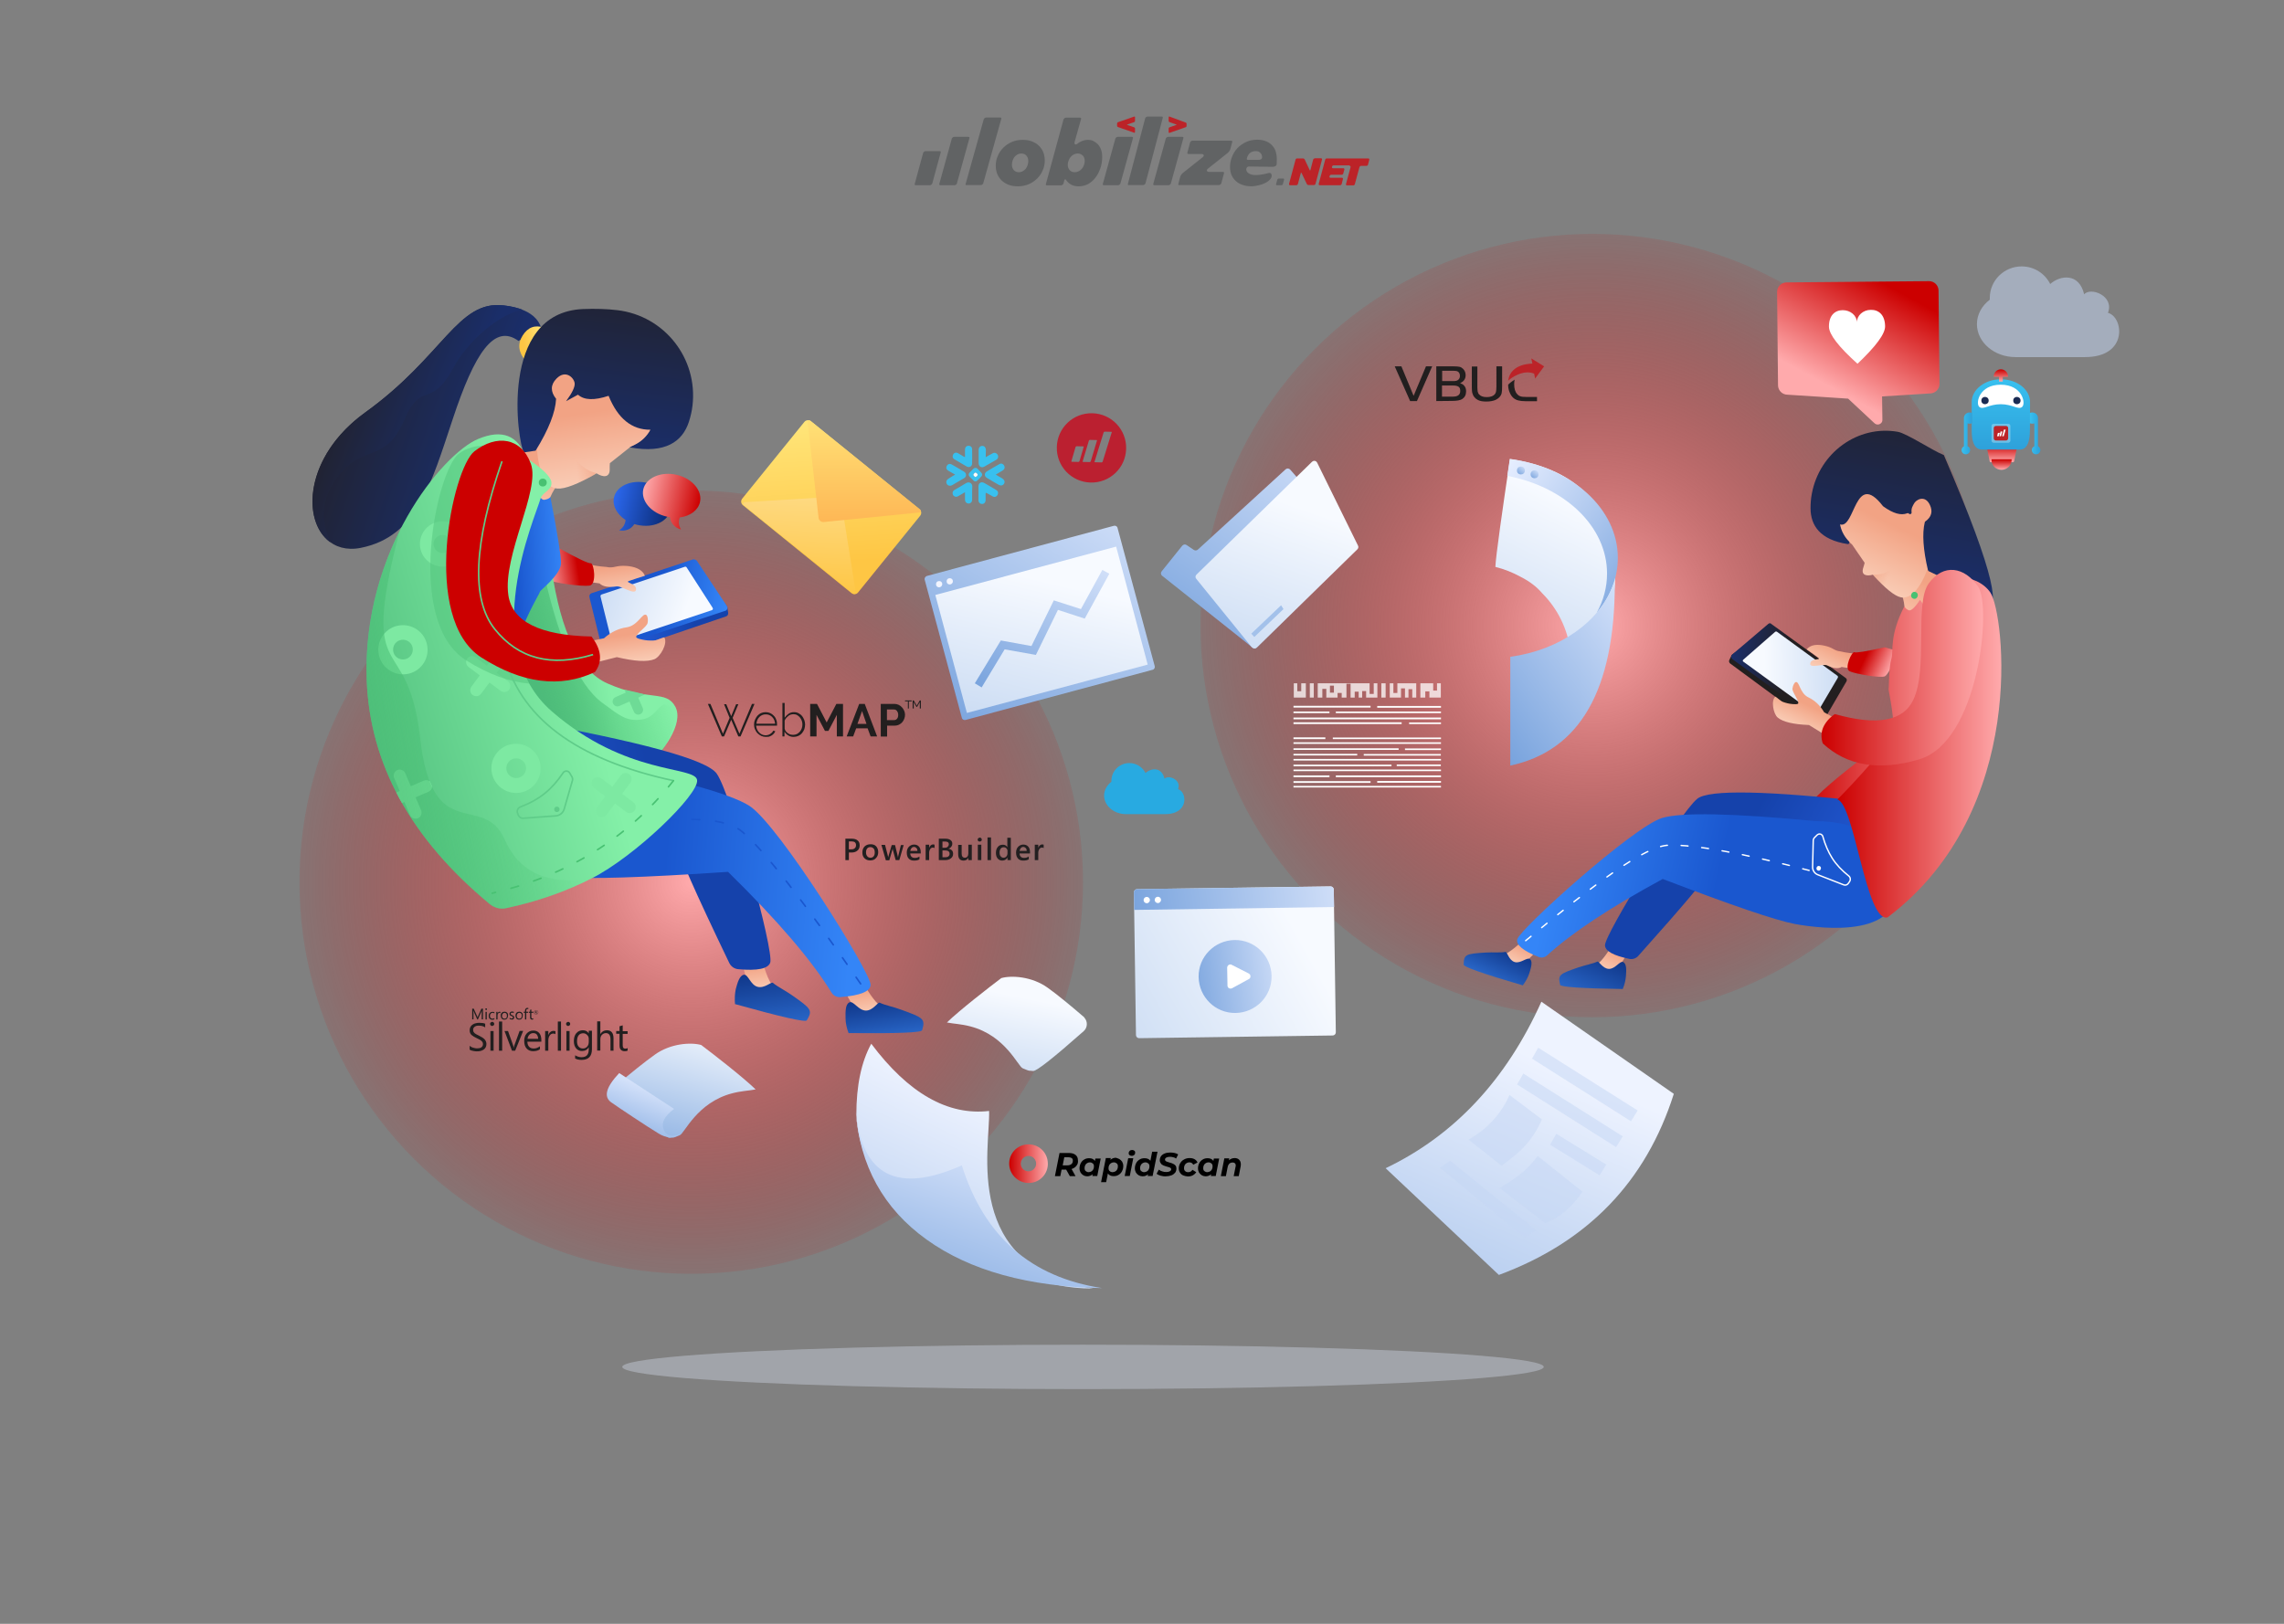 <?xml version="1.0" encoding="utf-8"?>
<!-- Generator: Adobe Illustrator 25.0.1, SVG Export Plug-In . SVG Version: 6.00 Build 0)  -->
<svg version="1.1" id="Layer_1" xmlns="http://www.w3.org/2000/svg" xmlns:xlink="http://www.w3.org/1999/xlink" x="0px" y="0px"
	 viewBox="0 0 1440 1024" style="enable-background:new 0 0 1440 1024;" xml:space="preserve">
<rect x="0" y="0" width="1440" height="1024" fill="#808080" stroke="none"/>
<style type="text/css">
	.st0{fill:url(#SVGID_1_);}
	.st1{fill:url(#SVGID_2_);}
	.st2{opacity:0.34;fill:#E2EBFC;enable-background:new    ;}
	.st3{fill:url(#Video-bas_4_);}
	.st4{fill:url(#Video-bas_5_);}
	.st5{fill:#FFFFFF;}
	.st6{fill:url(#Video-bas_6_);}
	.st7{fill:url(#Papper-base_4_);}
	.st8{fill:url(#Papper-base_5_);}
	.st9{fill:url(#Papper-base_6_);}
	.st10{fill:url(#File-base_1_);}
	.st11{opacity:0.517;fill:#C5D7F3;enable-background:new    ;}
	.st12{fill:url(#Papper-base_7_);}
	.st13{fill:url(#SVGID_3_);}
	.st14{fill:url(#Window-base_4_);}
	.st15{fill:url(#Window-base_5_);}
	.st16{fill:url(#Window-base_6_);}
	.st17{fill:url(#Window-base_7_);}
	.st18{fill:url(#SVGID_4_);}
	.st19{fill:url(#message-base_2_);}
	.st20{fill:url(#message-base_3_);}
	.st21{fill:url(#SVGID_5_);}
	.st22{fill:url(#Folder-base_2_);}
	.st23{fill:url(#Folder-base_3_);}
	.st24{fill:#A3C1EA;}
	.st25{fill:url(#Ipad-base_4_);}
	.st26{fill:url(#Ipad-base_5_);}
	.st27{fill:url(#SVGID_6_);}
	.st28{fill:url(#SVGID_7_);}
	.st29{fill:url(#SVGID_8_);}
	.st30{fill:url(#SVGID_9_);}
	.st31{fill:#6EDB96;}
	.st32{fill:url(#SVGID_10_);}
	.st33{fill:url(#SVGID_11_);}
	.st34{fill:url(#Path_4_);}
	.st35{fill:url(#Hair_1_);}
	.st36{fill:url(#SVGID_12_);}
	.st37{fill:url(#SVGID_13_);}
	.st38{fill:url(#Path_6_);}
	.st39{fill:url(#Path_7_);}
	.st40{fill:url(#SVGID_14_);}
	.st41{fill:url(#leg_2_);}
	.st42{fill:url(#Shoes_2_);}
	.st43{fill:url(#Pants_2_);}
	.st44{fill:url(#SVGID_15_);}
	.st45{fill:url(#SVGID_16_);}
	.st46{fill:none;stroke:#1A57CF;stroke-linecap:round;stroke-linejoin:round;stroke-dasharray:5,10;}
	.st47{fill:url(#SVGID_17_);}
	.st48{fill:url(#SVGID_18_);}
	.st49{fill:#7DE9A2;}
	.st50{opacity:0.5;fill:#52C47D;enable-background:new    ;}
	.st51{fill:url(#SVGID_19_);}
	.st52{fill:none;stroke:#5FCC89;}
	.st53{fill:#5FCC89;}
	.st54{fill:#48C172;}
	.st55{fill:none;stroke:#48C172;stroke-linecap:round;stroke-linejoin:round;stroke-dasharray:5,10;}
	.st56{fill:url(#SVGID_20_);}
	.st57{fill:#CC0000;}
	.st58{fill:#221F1F;}
	.st59{fill:url(#Ipad-base_6_);}
	.st60{fill:url(#SVGID_21_);}
	.st61{fill:url(#SVGID_22_);}
	.st62{fill:url(#SVGID_23_);}
	.st63{fill:url(#SVGID_24_);}
	.st64{fill:url(#Path_8_);}
	.st65{fill:url(#SVGID_25_);}
	.st66{fill:url(#Path_9_);}
	.st67{fill:url(#SVGID_26_);}
	.st68{fill:url(#leg_3_);}
	.st69{fill:url(#Shoes_3_);}
	.st70{fill:url(#Pants_3_);}
	.st71{fill:url(#SVGID_27_);}
	.st72{fill:url(#SVGID_28_);}
	.st73{fill:none;stroke:#FFFFFF;stroke-width:0.868;stroke-linecap:round;stroke-linejoin:round;stroke-dasharray:4.341,8.682;}
	.st74{fill:url(#SVGID_29_);}
	.st75{fill:url(#SVGID_30_);}
	.st76{fill:none;stroke:#FFFFFF;stroke-width:0.868;}
	.st77{fill:url(#SVGID_31_);}
	.st78{fill:url(#SVGID_32_);}
	.st79{fill:url(#Char-base_3_);}
	.st80{fill:url(#Char-base_4_);}
	.st81{fill:#F2F5FF;}
	.st82{fill:url(#SVGID_33_);}
	.st83{fill:url(#like-base_1_);}
	.st84{fill:url(#SVGID_34_);}
	.st85{fill:url(#SVGID_35_);}
	.st86{fill:#BB2030;}
	.st87{fill:none;stroke:#221F1F;stroke-width:0.142;stroke-miterlimit:10;}
	.st88{fill:#BC2328;}
	.st89{fill:#231F20;}
	.st90{fill:url(#SVGID_36_);}
	.st91{fill:#38C0EF;}
	.st92{fill:#39C1EF;}
	.st93{fill:#FDFEFE;}
	.st94{fill:#616364;}
	.st95{fill-rule:evenodd;clip-rule:evenodd;fill:#FFFFFF;}
	.st96{opacity:0.75;fill-rule:evenodd;clip-rule:evenodd;fill:#FFFFFF;}
	.st97{fill:url(#SVGID_37_);}
	.st98{fill:url(#SVGID_38_);}
	.st99{fill:url(#SVGID_39_);}
	.st100{fill:url(#SVGID_40_);}
	.st101{fill:url(#SVGID_41_);}
	.st102{fill:#1B2B53;}
	.st103{fill:url(#SVGID_42_);}
	.st104{opacity:0.3;fill:#FFFFFF;}
	.st105{opacity:0.517;fill-rule:evenodd;clip-rule:evenodd;fill:#C5D7F3;enable-background:new    ;}
	.st106{fill-rule:evenodd;clip-rule:evenodd;fill:#28AAE1;}
</style>
<desc>Created with Sketch.</desc>
<g transform="translate(188 147)">
	
		<radialGradient id="SVGID_1_" cx="815.856" cy="247.479" r="247" gradientTransform="matrix(-0.99 -0.141 0.141 -0.99 1588.672 607.509)" gradientUnits="userSpaceOnUse">
		<stop  offset="0" style="stop-color:#FFAAAC"/>
		<stop  offset="1" style="stop-color:#CC0000;stop-opacity:0.1"/>
	</radialGradient>
	<circle class="st0" cx="815.9" cy="247.5" r="247"/>
	<radialGradient id="SVGID_2_" cx="247.759" cy="409.349" r="247" gradientUnits="userSpaceOnUse">
		<stop  offset="0" style="stop-color:#FFAAAC"/>
		<stop  offset="1" style="stop-color:#CC0000;stop-opacity:0.1"/>
	</radialGradient>
	<circle class="st1" cx="247.8" cy="409.3" r="247"/>
</g>
<ellipse id="Shadow" class="st2" cx="682.8" cy="862" rx="290.5" ry="14"/>
<g>
	
		<linearGradient id="Video-bas_4_" gradientUnits="userSpaceOnUse" x1="325.197" y1="818.384" x2="324.359" y2="815.636" gradientTransform="matrix(110.361 107.273 107.273 -110.361 -122862.438 56018.113)">
		<stop  offset="0" style="stop-color:#F7FAFF"/>
		<stop  offset="1" style="stop-color:#6B9AD9"/>
	</linearGradient>
	<path id="Video-bas" class="st3" d="M716.9,560.7l122-1.7c1.1,0,2,0.9,2,2l1.3,90c0,1.1-0.9,2-2,2l-122,1.7c-1.1,0-2-0.9-2-2
		l-1.3-90C714.9,561.6,715.8,560.7,716.9,560.7L716.9,560.7z"/>
	
		<linearGradient id="Video-bas_5_" gradientUnits="userSpaceOnUse" x1="327.16" y1="820.322" x2="326.006" y2="818.822" gradientTransform="matrix(32.985 32.062 32.062 -32.985 -36268.504 17178.107)">
		<stop  offset="0" style="stop-color:#E5EDFF"/>
		<stop  offset="1" style="stop-color:#6B9AD9"/>
	</linearGradient>
	<path id="Video-bas_1_" class="st4" d="M779,638.8c-12.7,0.2-23.1-10-23.3-22.7c-0.2-12.7,10-23.1,22.7-23.3
		c12.7-0.2,23.1,10,23.3,22.7C801.9,628.2,791.7,638.6,779,638.8z"/>
	<path id="Video-bas_2_" class="st5" d="M776.5,608.4l10.8,5.5c1,0.5,1.4,1.7,0.9,2.7c-0.2,0.4-0.5,0.7-0.8,0.8l-10.6,5.8
		c-1,0.5-2.2,0.2-2.7-0.8c-0.2-0.3-0.2-0.6-0.2-0.9l-0.2-11.3c0-1.1,0.9-2,2-2C775.9,608.1,776.2,608.2,776.5,608.4L776.5,608.4z"/>
	
		<linearGradient id="Video-bas_6_" gradientUnits="userSpaceOnUse" x1="326.074" y1="819.253" x2="324.92" y2="817.754" gradientTransform="matrix(69.885 67.929 67.929 -69.885 -77564.297 35655.625)">
		<stop  offset="0" style="stop-color:#E5EDFF"/>
		<stop  offset="1" style="stop-color:#6B9AD9"/>
	</linearGradient>
	<path id="Video-bas_3_" class="st6" d="M716.9,560.7l122-1.7c1.1,0,2,0.9,2,2l0.2,11l-126,1.8l-0.2-11
		C714.9,561.6,715.8,560.7,716.9,560.7L716.9,560.7z"/>
	<path class="st5" d="M723,569.6c-1.1,0-2-0.9-2-2c0-1.1,0.9-2,2-2c1.1,0,2,0.9,2,2C725,568.6,724.1,569.6,723,569.6z M730,569.5
		c-1.1,0-2-0.9-2-2c0-1.1,0.9-2,2-2c1.1,0,2,0.9,2,2C732,568.5,731.1,569.5,730,569.5z"/>
</g>
<g id="Papper">
	
		<linearGradient id="Papper-base_4_" gradientUnits="userSpaceOnUse" x1="321.055" y1="821.674" x2="320.364" y2="819.949" gradientTransform="matrix(87.307 0 0 -59.373 -27574.322 49431.652)">
		<stop  offset="0" style="stop-color:#F7FAFF"/>
		<stop  offset="1" style="stop-color:#6B9AD9"/>
	</linearGradient>
	<path id="Papper-base" class="st7" d="M389.1,684c9.1-7.7,16.9-14,23.6-18.8c10-7.3,23-8,29.4-6.2c7.3,5.5,26.4,20.3,34.3,28
		c-4.6,0.9-8.8,0.9-14.9,2.5c-22.1,5.8-29.9,25.2-32.9,26.4c-5.5,2.3-3.2,1.2-6.5,1.7C419.9,717.8,408.9,706.6,389.1,684L389.1,684z
		"/>
	
		<linearGradient id="Papper-base_5_" gradientUnits="userSpaceOnUse" x1="317.759" y1="822.987" x2="317.167" y2="821.699" gradientTransform="matrix(46.432 0 0 -40.512 -14337.269 34021.246)">
		<stop  offset="0" style="stop-color:#E5EDFF"/>
		<stop  offset="1" style="stop-color:#6B9AD9"/>
	</linearGradient>
	<path id="Papper-base_1_" class="st8" d="M390.4,676.7c-8.4,8.9-10,15-5,18.5c5.4,3.8,22.1,14.9,29.8,19.6c5,3.1,9.6,3.2,13.8,0.3
		c-5.5,2.3-9,1.3-10.6-2.9s0.6-8.5,6.6-12.9L390.4,676.7L390.4,676.7z"/>
</g>
<linearGradient id="Papper-base_6_" gradientUnits="userSpaceOnUse" x1="319.318" y1="823.194" x2="318.48" y2="820.446" gradientTransform="matrix(88.251 0 0 -59.374 -27531.537 49505.785)">
	<stop  offset="0" style="stop-color:#F7FAFF"/>
	<stop  offset="1" style="stop-color:#6B9AD9"/>
</linearGradient>
<path id="Papper-base_2_" class="st9" d="M683.2,641.2c-9.3-8-16.8-14.1-22.5-18.2c-10-7.3-23-8-29.4-6.2
	c-7.3,5.5-26.4,20.3-34.3,28c4.6,0.9,8.8,0.9,14.9,2.5c22.1,5.8,29.9,25.2,32.9,26.4c5.5,2.3,3.2,1.2,6.5,1.7
	c2,0.3,12.7-8.1,31.9-25.1c2.5-2.2,2.7-6,0.5-8.5C683.6,641.6,683.5,641.4,683.2,641.2L683.2,641.2z"/>
<g>
	
		<linearGradient id="File-base_1_" gradientUnits="userSpaceOnUse" x1="322.827" y1="818.948" x2="321.988" y2="817.118" gradientTransform="matrix(181.667 0 0 -172.314 -57662.449 141790.516)">
		<stop  offset="0" style="stop-color:#EEF3FF"/>
		<stop  offset="1" style="stop-color:#6B9AD9"/>
	</linearGradient>
	<path id="File-base" class="st10" d="M1055.3,689.8l-83.5-58.1c-22.1,49.2-54.9,84.3-98.2,105l71.4,67.3
		C1001,783.3,1037.7,745.2,1055.3,689.8L1055.3,689.8z"/>
	<path class="st11" d="M914.3,732l-6.5,4.4l53.1,43.9l7.9-4.3L914.3,732z M969.8,660.7l62.7,39.6l-4.2,6.8l-62.4-39.5L969.8,660.7z
		 M960.4,677l62.7,39.6l-4.2,6.8l-62.4-39.5L960.4,677z M981.2,715l31.5,19.4l-4.2,6.8l-31.2-19.3L981.2,715z M951.7,690.5
		l20.4,15.4c-0.5,1.3-1.2,2.8-2.1,4.4c-3.9,7.6-9.5,14.2-16.2,19.4c-2.8,2.1-5.1,3.9-7,5.5l-20.9-16.5c1-0.6,2.2-1.3,3.4-2.1
		c8.7-5.5,15.8-13.2,20.6-22.3C950.5,692.9,951.2,691.7,951.7,690.5L951.7,690.5z M969.5,729l28.2,22.5c-3.2,4.9-6.9,9-10.9,12.4
		c-4,3.4-8.2,5.8-12.7,7.4l-28.6-22.1c6-3.6,10.8-6.9,14.3-9.8C963.3,736.4,966.5,733,969.5,729L969.5,729z"/>
</g>
<g>
	
		<linearGradient id="Papper-base_7_" gradientUnits="userSpaceOnUse" x1="322.472" y1="819.073" x2="321.634" y2="817.243" gradientTransform="matrix(149.445 0 0 -154.386 -47556.32 127151.891)">
		<stop  offset="0" style="stop-color:#EEF3FF"/>
		<stop  offset="1" style="stop-color:#6B9AD9"/>
	</linearGradient>
	<path id="Papper-base_3_" class="st12" d="M539.9,703c0-18.3,3.1-33.3,9.4-44.8c23.4,31.2,48.2,45.4,74.3,42.4
		c0.8,23.4-17.4,98.4,65.7,112c-16.3,0-30.8-3.1-43.7-9.4c-41.1-17.5-68.7-33.3-82.7-47.6C548.9,741.2,541.2,723.7,539.9,703
		L539.9,703z"/>
	
		<linearGradient id="SVGID_3_" gradientUnits="userSpaceOnUse" x1="322.609" y1="819.766" x2="322.017" y2="818.478" gradientTransform="matrix(155.401 0 0 -111.723 -49486.426 92295.984)">
		<stop  offset="0" style="stop-color:#E5EDFF"/>
		<stop  offset="1" style="stop-color:#6B9AD9"/>
	</linearGradient>
	<path class="st13" d="M539.5,700.6c3.9,40.9,26.2,52.4,66.9,34.3c14.1,44.8,43.6,70.6,88.5,77.4c-46.5-0.8-83.4-11-110.7-30.6
		C556.9,762.1,542,735,539.5,700.6L539.5,700.6z"/>
</g>
<g transform="translate(1013 352)">
	
		<linearGradient id="Window-base_4_" gradientUnits="userSpaceOnUse" x1="-693.616" y1="467.993" x2="-694.454" y2="465.245" gradientTransform="matrix(75.728 0 0 -121.197 52500.648 56684.145)">
		<stop  offset="0" style="stop-color:#F7FAFF"/>
		<stop  offset="1" style="stop-color:#6B9AD9"/>
	</linearGradient>
	<path id="Window-base" class="st14" d="M-22.9,58.7c-1.7-14.2-8.2-27-17.8-36.6c-3.4-4-7.9-7.5-13.7-10.4
		C-59.3,9-64.6,6.9-70.2,5.5c0.2-6.4,4.6-37.1,9.2-68C22.7-50.6,6.1,28.2-0.2,40.2C-3,45.6-10.6,51.8-22.9,58.7L-22.9,58.7z"/>
	
		<linearGradient id="Window-base_5_" gradientUnits="userSpaceOnUse" x1="-694.525" y1="468.834" x2="-693.372" y2="467.635" gradientTransform="matrix(69.726 0 0 -96.989 48372.988 45403.098)">
		<stop  offset="0" style="stop-color:#E5EDFF"/>
		<stop  offset="1" style="stop-color:#6B9AD9"/>
	</linearGradient>
	<path id="Window-base_1_" class="st15" d="M-61.1-62.6C-22.4-57.4,7-31.4,7-0.2C7,12.6,2.1,24.5-6.3,34.4
		c4.2-7.6,6.5-15.9,6.5-24.7c0-29.8-26.8-54.8-62.9-61.6L-61.1-62.6L-61.1-62.6z"/>
	
		<linearGradient id="Window-base_6_" gradientUnits="userSpaceOnUse" x1="-766.784" y1="520.054" x2="-767.938" y2="518.555" gradientTransform="matrix(5 0 0 -5 3782.86 2541)">
		<stop  offset="0" style="stop-color:#E5EDFF"/>
		<stop  offset="1" style="stop-color:#6B9AD9"/>
	</linearGradient>
	<circle id="Window-base_2_" class="st16" cx="-54.1" cy="-55.3" r="2.5"/>
	
		<linearGradient id="Window-base_7_" gradientUnits="userSpaceOnUse" x1="-766.784" y1="520.054" x2="-767.938" y2="518.555" gradientTransform="matrix(5 0 0 -5 3791.461 2543.445)">
		<stop  offset="0" style="stop-color:#E5EDFF"/>
		<stop  offset="1" style="stop-color:#6B9AD9"/>
	</linearGradient>
	<circle id="Window-base_3_" class="st17" cx="-45.5" cy="-52.9" r="2.5"/>
	
		<linearGradient id="SVGID_4_" gradientUnits="userSpaceOnUse" x1="-693.928" y1="468.665" x2="-695.082" y2="467.166" gradientTransform="matrix(65.906 0 0 -115.264 45742.895 53997.438)">
		<stop  offset="0" style="stop-color:#E5EDFF"/>
		<stop  offset="1" style="stop-color:#6B9AD9"/>
	</linearGradient>
	<path class="st18" d="M-60.8,62.2c31.4-4.3,56.6-22.3,64.9-45.6c0.6-0.7,1-1.1,1-1.1c0,67.5-22,105.9-65.9,115.3L-60.8,62.2
		L-60.8,62.2z"/>
</g>
<g>
	
		<linearGradient id="message-base_2_" gradientUnits="userSpaceOnUse" x1="321.614" y1="819.875" x2="321.667" y2="819.059" gradientTransform="matrix(113.536 0 0 -109.723 -35994.449 90224.562)">
		<stop  offset="0" style="stop-color:#FFE579"/>
		<stop  offset="1" style="stop-color:#FEC644"/>
	</linearGradient>
	<path id="message-base" class="st19" d="M511.3,265.7l68.4,55.4c1.3,1,1.5,2.9,0.4,4.2L541,373.6c-1,1.3-2.9,1.5-4.2,0.4
		l-68.4-55.4c-1.3-1-1.5-2.9-0.4-4.2l39.1-48.3C508.1,264.8,510,264.6,511.3,265.7L511.3,265.7z"/>
	
		<linearGradient id="message-base_3_" gradientUnits="userSpaceOnUse" x1="320.023" y1="822.385" x2="319.913" y2="820.355" gradientTransform="matrix(71.026 0 0 -61.422 -22219.908 50762.453)">
		<stop  offset="0" style="stop-color:#FFEDBF"/>
		<stop  offset="1" style="stop-color:#FEC644"/>
	</linearGradient>
	<path id="message-base_1_" class="st20" d="M468.9,318.5c-0.2-0.2-0.4-0.4-0.4-0.7c0-0.6,0.4-1,0.9-1.1l57.8-3.5
		c1.5-0.1,2.9,1,3.1,2.5l9.2,57.7c0,0.3,0,0.6-0.2,0.8c-0.3,0.4-1,0.5-1.4,0.1L468.9,318.5z"/>
	
		<linearGradient id="SVGID_5_" gradientUnits="userSpaceOnUse" x1="319.953" y1="821.32" x2="319.953" y2="820.212" gradientTransform="matrix(71.261 0 0 -64.141 -22255.356 52938.359)">
		<stop  offset="0" style="stop-color:#FFE579"/>
		<stop  offset="1" style="stop-color:#FEB755"/>
	</linearGradient>
	<path class="st21" d="M510.9,265.3l69.3,56.1c0.4,0.3,0.5,1,0.1,1.4c-0.2,0.2-0.4,0.3-0.7,0.4l-60.2,6c-1.6,0.2-3.1-1-3.3-2.6
		l-6.9-60.4c-0.1-0.5,0.3-1,0.9-1.1C510.4,265.1,510.7,265.1,510.9,265.3L510.9,265.3z"/>
</g>
<g>
	
		<linearGradient id="Folder-base_2_" gradientUnits="userSpaceOnUse" x1="322.49" y1="820.107" x2="321.335" y2="818.607" gradientTransform="matrix(123.492 0 0 -113.374 -38955.52 93241.305)">
		<stop  offset="0" style="stop-color:#E5EDFF"/>
		<stop  offset="1" style="stop-color:#6B9AD9"/>
	</linearGradient>
	<path id="Folder-base" class="st22" d="M732.7,363.1L732.7,363.1c-0.9-0.7-1-2-0.3-2.8l13-16.2c0.7-0.8,1.8-1,2.7-0.4l4.6,3.1
		c0.8,0.5,1.8,0.4,2.5-0.2l55.4-50.7l0,0c0.8-0.7,2.1-0.6,2.8,0.2l41.6,47.4c0.7,0.8,0.7,2-0.1,2.7l-62.6,62
		c-0.7,0.7-1.9,0.8-2.7,0.1L732.7,363.1L732.7,363.1z"/>
	
		<linearGradient id="Folder-base_3_" gradientUnits="userSpaceOnUse" x1="321.436" y1="819.513" x2="320.598" y2="816.765" gradientTransform="matrix(102.546 0 0 -118.438 -32147.15 97378.984)">
		<stop  offset="0" style="stop-color:#F7FAFF"/>
		<stop  offset="1" style="stop-color:#6B9AD9"/>
	</linearGradient>
	<path id="Folder-base_1_" class="st23" d="M789.3,408.3l-35.1-43.3c-0.7-0.8-0.6-2,0.2-2.7l72.8-71.1c0.8-0.8,2.1-0.8,2.8,0
		c0.1,0.2,0.3,0.3,0.4,0.5l25.8,52.4c0.4,0.8,0.2,1.7-0.4,2.3l-63.4,62c-0.8,0.8-2.1,0.8-2.8,0L789.3,408.3L789.3,408.3z"/>
	<path class="st24" d="M790.8,401.7l-1.9-2.1l18.8-17.9l1.5,2.4L790.8,401.7z"/>
</g>
<g>
	<g>
		
			<linearGradient id="Ipad-base_4_" gradientUnits="userSpaceOnUse" x1="313.88" y1="816.855" x2="313.932" y2="816.096" gradientTransform="matrix(7.12 48.154 82.319 -12.172 -69042.5 -4790.967)">
			<stop  offset="0" style="stop-color:#1542AB"/>
			<stop  offset="1" style="stop-color:#2B68EE"/>
		</linearGradient>
		<path id="Ipad-base" class="st25" d="M440,357.6l18.5,25l0.6,3.9c0.1,1-0.4,1.9-1.3,2.2l-75,25.5c-1,0.4-2.2-0.2-2.5-1.3l-0.1-0.3
			l-6.1-32.4c-0.2-1,0.4-1.9,1.3-2.3l62.4-21.1C438.5,356.6,439.5,356.9,440,357.6L440,357.6z"/>
		
			<linearGradient id="Ipad-base_5_" gradientUnits="userSpaceOnUse" x1="314.005" y1="817.155" x2="313.919" y2="816.655" gradientTransform="matrix(7.125 48.182 84.196 -12.45 -70580.125 -4576.898)">
			<stop  offset="0" style="stop-color:#3485F7"/>
			<stop  offset="1" style="stop-color:#1A57CF"/>
		</linearGradient>
		<path id="Ipad-base_1_" class="st26" d="M439.4,353.7l18.9,28.5c0.6,0.9,0.4,2.2-0.6,2.8c-0.1,0.1-0.3,0.2-0.5,0.2l-75.2,25
			c-1,0.3-2.2-0.2-2.5-1.3l0-0.2l-7.9-32.2c-0.2-1,0.3-2,1.3-2.4l64.2-21.4C437.9,352.7,438.9,353,439.4,353.7L439.4,353.7z"/>
		
			<linearGradient id="SVGID_6_" gradientUnits="userSpaceOnUse" x1="312" y1="816.727" x2="311.161" y2="813.979" gradientTransform="matrix(5.988 40.494 68.283 -10.097 -57203.336 -4005.766)">
			<stop  offset="0" style="stop-color:#F7FAFF"/>
			<stop  offset="1" style="stop-color:#6B9AD9"/>
		</linearGradient>
		<path class="st27" d="M432.9,357.8l16.4,25.5c0.3,0.5,0.2,1.1-0.3,1.4l-0.2,0.1L387,405.4c-0.5,0.2-1.1-0.1-1.3-0.6l0-0.1
			l-7.1-28.6c-0.1-0.5,0.2-1,0.7-1.2l52.5-17.5C432.2,357.3,432.7,357.4,432.9,357.8L432.9,357.8z"/>
	</g>
	<g id="Hand">
		
			<linearGradient id="SVGID_7_" gradientUnits="userSpaceOnUse" x1="307.599" y1="816.134" x2="306.909" y2="816.134" gradientTransform="matrix(4.319 29.21 52.191 -7.717 -43540.867 -2308.754)">
			<stop  offset="0" style="stop-color:#FAD0BA"/>
			<stop  offset="1" style="stop-color:#F2A384"/>
		</linearGradient>
		<path class="st28" d="M353.5,364.6l-0.2-14.4c10.9,4.4,20.5,6.8,28.9,7.3c5.1,1.1,5.9-1.2,13.1-0.6c4.1,0.4,9.4,1.6,11.3,6.2
			c-4.2,1.2-6.5,2.1-9.9,3.2c-3.4,1.1,4.8,1.5,4.3,5.5c-0.4,4-9.1-2.5-12.3-2c-5.1,0.8-8.7,0.1-10.7-1.9L353.5,364.6z"/>
		
			<linearGradient id="SVGID_8_" gradientUnits="userSpaceOnUse" x1="306.062" y1="815.346" x2="306.062" y2="814.668" gradientTransform="matrix(4.093 27.682 30.567 -4.52 -25811.188 -4430.938)">
			<stop  offset="0" style="stop-color:#CC0000"/>
			<stop  offset="1" style="stop-color:#FFAAAC"/>
		</linearGradient>
		<path class="st29" d="M352,345.5c12.2,6.7,19,9.9,20.4,9.7c2.1-0.3,4,13.4-0.7,14.1s-24.2-1.7-26.2-4c-1.3-1.5-2.8-8.1-4.5-19.7
			L352,345.5L352,345.5z"/>
	</g>
	<g id="Jacket">
		
			<linearGradient id="SVGID_9_" gradientUnits="userSpaceOnUse" x1="321.144" y1="817.08" x2="321.144" y2="816.401" gradientTransform="matrix(22.486 152.07 119.096 -17.61 -104147.234 -34016.41)">
			<stop  offset="0" style="stop-color:#84F0A8"/>
			<stop  offset="1" style="stop-color:#48B676"/>
		</linearGradient>
		<path class="st30" d="M347.7,358.6c6,40.5,17.8,64.7,35.3,72.4c26.2,11.6,37,3.8,42.8,14.7c5.7,10.9-8.7,29.4-16.3,35.5
			c-5,4.1-36.4,16.6-94,37.5l-2.8-143.2L347.7,358.6L347.7,358.6z"/>
		<path id="Texture" class="st31" d="M396.9,442.4l-6.4,2.8c-1.5,0.7-3.3,0-4-1.6c-0.7-1.5,0-3.3,1.6-4l6.4-2.8
			c-0.2-0.7-0.5-1.3-0.7-1.6c-0.5-0.7,13.4,2.8,13,2.9c-1.2,0.2-2.6,0.8-4.4,1.9l2.8,6.4c0.7,1.5,0,3.3-1.6,4c-1.5,0.7-3.3,0-4-1.6
			L396.9,442.4L396.9,442.4z"/>
		
			<linearGradient id="SVGID_10_" gradientUnits="userSpaceOnUse" x1="321.177" y1="817.459" x2="321.283" y2="816.962" gradientTransform="matrix(23.319 157.701 146.808 -21.708 -127088 -32494.588)">
			<stop  offset="0" style="stop-color:#46C36F;stop-opacity:0"/>
			<stop  offset="1" style="stop-color:#4DBB7A"/>
		</linearGradient>
		<path class="st32" d="M341.2,353.8c10.1,48.3,23.1,78.2,38.8,89.6c10.5,7.6,14.7,11.8,24.8,10.3c10.1-1.4,11.3-14,18.2-7.5
			c10.4,9.8-17.3,47.1-22.2,51c-5,4.1-43.3,12.7-114.9,25.9L283,380L341.2,353.8L341.2,353.8z"/>
	</g>
	<g>
		
			<linearGradient id="SVGID_11_" gradientUnits="userSpaceOnUse" x1="316.381" y1="816.232" x2="315.691" y2="816.232" gradientTransform="matrix(8.683 58.724 56.235 -8.315 -48303.758 -11458.848)">
			<stop  offset="0" style="stop-color:#FAD0BA"/>
			<stop  offset="1" style="stop-color:#F2A384"/>
		</linearGradient>
		<path class="st33" d="M346,316.2c2.2-7.2,7.1-13.6,14.7-19.2c8.7-20.6,4.5-30.3-12.6-29c-8.3,3.5-19.8,16.8-34.7,39.8l-1,2.4
			l24.5,19.5L346,316.2L346,316.2z"/>
		
			<linearGradient id="Path_4_" gradientUnits="userSpaceOnUse" x1="422.233" y1="802.758" x2="372.408" y2="802.758" gradientTransform="matrix(0.146 0.989 -0.989 0.146 1111.563 -225.486)">
			<stop  offset="0" style="stop-color:#FAD0BA"/>
			<stop  offset="1" style="stop-color:#F2A384"/>
		</linearGradient>
		<path id="Path" class="st34" d="M384.5,292.1c-0.1,1.1-0.1,2.3-0.1,3.4c0.3,6.1-4.4,5.5-8.3,3c-11.7,6.8-20,10-24.8,9.6
			c-7.4-0.7-13.1-10.8-13-33.1l12.1-23.4c-5.2-3.9-4.9-8.5,0.9-13.7c8.6-7.8,13.2-0.7,13.1,3.7c7.5,4.2,15.2,2.9,23.3-3.8
			c2.5,10.9,5.6,18.8,9.4,23.9c3.8,5,8.2,8,13.3,9c-2.2,5-6.6,8.8-13.3,11.4L384.5,292.1L384.5,292.1z M404.2,268.4
			c1.9,1.1,4,1.9,6.2,2.3c-2.2,5-6.6,8.8-13.3,11.4l-12.6,9.9l0,0.4c-1.6-6.5,2.9-13.2,13.7-20.2
			C400.4,270.8,402.4,269.5,404.2,268.4L404.2,268.4z"/>
		
			<linearGradient id="Hair_1_" gradientUnits="userSpaceOnUse" x1="320.952" y1="816.365" x2="319.645" y2="816.809" gradientTransform="matrix(77.3 41.672 -88.712 164.556 47924 -147448.969)">
			<stop  offset="0" style="stop-color:#1A2E6A"/>
			<stop  offset="1" style="stop-color:#231F20"/>
		</linearGradient>
		<path id="Hair" class="st35" d="M326.9,215c-15.3-11.2-27.7,7.7-41.4,49.1c-13.8,41.4-22.6,74.3-58.1,81.4c-35.4,7-46.3-50,3-85.5
			s58.1-70.9,87.2-67.4c19.4,2.3,27.3,11.4,23.7,27.3C338.1,212.9,333.3,211.2,326.9,215z"/>
		
			<linearGradient id="SVGID_12_" gradientUnits="userSpaceOnUse" x1="299.238" y1="813.79" x2="299.29" y2="812.974" gradientTransform="matrix(2.992 20.235 16.946 -2.506 -14342.001 -3801.27)">
			<stop  offset="0" style="stop-color:#FFE579"/>
			<stop  offset="1" style="stop-color:#FEC644"/>
		</linearGradient>
		<path class="st36" d="M342.9,206.6c-5.7-1.9-10.1-0.2-13.4,5c-3.3,5.2-2.7,10.5,1.8,15.9L342.9,206.6z"/>
		
			<linearGradient id="SVGID_13_" gradientUnits="userSpaceOnUse" x1="319.46" y1="816.746" x2="318.153" y2="817.19" gradientTransform="matrix(13.749 92.98 111.243 -16.449 -94876.086 -15984.673)">
			<stop  offset="0" style="stop-color:#1A2E6A"/>
			<stop  offset="1" style="stop-color:#231F20"/>
		</linearGradient>
		<path class="st37" d="M410.1,271c-11.8,0.1-20.6-7.1-26.4-21.4c-9,3-15.4,2.8-19.3-0.7l-7.5,4.1c3.9-5.3,5.7-9.1,5.4-11.4
			c-0.5-3.5-5.8-8.7-11.5-2.8c-3.8,3.9-3.8,8.2-0.2,12.7c-0.4,8.5-4.7,19.4-12.9,32.7l-7.4,1.1c-3.9-6-16.2-88.1,37.2-90.4
			c7.9-0.3,15.1-0.1,21.7,0.7c29.7,3.5,50.9,30.4,47.4,60.2c-0.4,3.5-1.2,6.9-2.3,10.3c-4,12.2-14.6,20.2-37.3,16l3.8-1.9
			C404.8,278.1,408,274.9,410.1,271L410.1,271z"/>
		
			<linearGradient id="Path_6_" gradientUnits="userSpaceOnUse" x1="319.633" y1="816.387" x2="318.326" y2="816.831" gradientTransform="matrix(58.007 31.271 -88.526 164.211 54023.258 -143797.438)">
			<stop  offset="0" style="stop-color:#1A2E6A"/>
			<stop  offset="1" style="stop-color:#231F20"/>
		</linearGradient>
		<path id="Path_1_" class="st38" d="M329.6,195.4c-3.3-1.3-7.3-2.3-12-2.8c-29.1-3.5-37.8,31.9-87.2,67.4
			c-38.6,27.8-40.4,68.6-22.4,81.8l0.2-0.3c-6.7-14.8-4.9-28.8,5.5-41.8c15.5-19.5,29.5-7.9,40.9-34.3c11.4-26.4,16.7-6.7,31.1-33.2
			C295,214.8,315.2,197.7,329.6,195.4z"/>
		
			<linearGradient id="Path_7_" gradientUnits="userSpaceOnUse" x1="313.995" y1="815.63" x2="314.058" y2="816.153" gradientTransform="matrix(7.153 48.375 34.363 -5.081 -29910.568 -10761.003)">
			<stop  offset="0" style="stop-color:#F1A385;stop-opacity:0"/>
			<stop  offset="1" style="stop-color:#F2A384"/>
		</linearGradient>
		<path id="Path_2_" class="st39" d="M346.3,259.8c5.3,1.7,8.6,5.8,9.9,12.1c2.9,15.1,9.4,23.9,19.6,26.4l-1,1
			c-10.9,6.3-18.7,9.2-23.3,8.8c-7.4-0.7-13.1-10.8-13-33.1L346.3,259.8L346.3,259.8z"/>
	</g>
	
		<linearGradient id="SVGID_14_" gradientUnits="userSpaceOnUse" x1="320.387" y1="816.806" x2="320.301" y2="816.306" gradientTransform="matrix(18.027 121.915 59.428 -8.787 -53959.762 -31508.135)">
		<stop  offset="0" style="stop-color:#3485F7"/>
		<stop  offset="1" style="stop-color:#1A57CF"/>
	</linearGradient>
	<path class="st40" d="M337.3,305.8c2,6.6,4,9.7,5.9,9.4s3.2-0.9,3.8-1.8c4.5,23,6.7,36.9,6.7,41.7c0,7.3-13.4,17.3-13.3,18.1
		s-13.2,22.4-12,30.2c0.8,5.2-0.7,14.8-4.5,29l-21.6-17.1l-1.3-83.6L337.3,305.8L337.3,305.8z"/>
	<g>
		
			<linearGradient id="leg_2_" gradientUnits="userSpaceOnUse" x1="305.24" y1="813.756" x2="304.55" y2="813.756" gradientTransform="matrix(3.805 25.735 19.043 -2.816 -16177.224 -4937.482)">
			<stop  offset="0" style="stop-color:#FAD0BA"/>
			<stop  offset="1" style="stop-color:#F2A384"/>
		</linearGradient>
		<path id="leg" class="st41" d="M467.5,602.7c0.6-1.3,9.5-7.6,12.4,1.4c2.9,9,3.6,11.1,5.3,14.5c1.1,2.3,2.6,3.8,4.5,4.6l-12.8,0.6
			l-6.3-6.3C468.1,608.6,467.1,603.6,467.5,602.7L467.5,602.7z"/>
		
			<linearGradient id="Shoes_2_" gradientUnits="userSpaceOnUse" x1="310.029" y1="815.933" x2="309.029" y2="815.933" gradientTransform="matrix(5.041 34.092 45.512 -6.73 -38208.621 -4432.035)">
			<stop  offset="0" style="stop-color:#2865C6"/>
			<stop  offset="1" style="stop-color:#10378A"/>
		</linearGradient>
		<path id="Shoes" class="st42" d="M469,614.7c2.7-0.4,4.1,6.4,8.6,7.6c4.5,1.2,8.7-3.4,9.7-2.5c2.9,2.5,7.5,4.6,12.3,8
			c11.8,8.3,12.9,9.3,9.1,15.6c-0.4,1.5-15.5-1.9-45.3-10.2c-0.3-3.5-0.1-6.7,0.5-9.5C465,619.6,466.3,615.1,469,614.7L469,614.7z"
			/>
		
			<linearGradient id="Pants_2_" gradientUnits="userSpaceOnUse" x1="321.84" y1="817.358" x2="321.893" y2="816.6" gradientTransform="matrix(28.476 192.582 196.252 -29.019 -169155.625 -37741.73)">
			<stop  offset="0" style="stop-color:#1542AB"/>
			<stop  offset="1" style="stop-color:#2B68EE"/>
		</linearGradient>
		<path id="Pants" class="st43" d="M451.9,487.9c9.3,13.2,36.3,112.1,33.7,119.2c-1.4,3.8-8.1,5.2-20.1,4.1
			c-2.5-0.2-4.6-1.7-5.7-3.9c-22.1-46-32.6-69.9-31.6-71.7c1.5-2.7-109.8-22.8-129.7-31.8c-19.9-9-49.2-19.5-18.3-48.9
			c20.6-19.6,36.2-20,47-1.1C404.1,467.7,445.7,479,451.9,487.9z"/>
		
			<linearGradient id="SVGID_15_" gradientUnits="userSpaceOnUse" x1="303.742" y1="814.557" x2="303.052" y2="814.557" gradientTransform="matrix(3.538 23.928 24.226 -3.582 -20261.678 -3709.544)">
			<stop  offset="0" style="stop-color:#FAD0BA"/>
			<stop  offset="1" style="stop-color:#F2A384"/>
		</linearGradient>
		<path class="st44" d="M531,620.9c0.3-1.4,7.2-9.8,12.4-1.8c5.2,8,6.4,9.8,8.9,12.7c1.7,1.9,3.5,3,5.6,3.3l-12.2,3.9l-7.8-4.5
			C533.1,626.4,530.8,621.9,531,620.9z"/>
		
			<linearGradient id="SVGID_16_" gradientUnits="userSpaceOnUse" x1="321.733" y1="817.706" x2="321.647" y2="817.206" gradientTransform="matrix(26.546 179.526 238.246 -35.228 -202816.031 -28403.119)">
			<stop  offset="0" style="stop-color:#3485F7"/>
			<stop  offset="1" style="stop-color:#1A57CF"/>
		</linearGradient>
		<path class="st45" d="M472.5,508.2c18.5,11.9,76.7,105.3,76.4,112.9c-0.2,4.1-6.5,6.7-19,7.7c-2.3,0.2-4.4-0.9-5.6-2.8
			c-12.5-20.4-34.3-45.8-65.3-76.2c-54.4,3.7-88.8,4.7-103.3,3.2c-21.7-2.4-81.6-13.6-61.4-51.2c13.5-25,36.5-32.8,69-23.4
			C423.8,490.4,460.2,500.3,472.5,508.2L472.5,508.2z"/>
		<path id="Texture_1_" class="st46" d="M542.6,620.4c-36.5-52.9-61.4-84.9-74.9-96.1c-13.4-11.2-51.9-10-115.2,3.4"/>
		
			<linearGradient id="SVGID_17_" gradientUnits="userSpaceOnUse" x1="304.044" y1="816.007" x2="303.044" y2="816.007" gradientTransform="matrix(3.601 24.356 47.755 -7.061 -39504.652 -989.7)">
			<stop  offset="0" style="stop-color:#2865C6"/>
			<stop  offset="1" style="stop-color:#10378A"/>
		</linearGradient>
		<path class="st47" d="M535.6,632.1c2.5-1.1,5.6,5.1,10.3,5.2c4.6,0,7.6-5.5,8.7-5c3.4,1.7,8.5,2.5,14,4.6
			c13.5,4.9,14.9,5.6,12.8,12.7c0,1.6-15.5,2.2-46.4,1.9c-1.2-3.3-1.9-6.4-1.9-9.3C533,637.8,533,633.2,535.6,632.1L535.6,632.1z"/>
	</g>
	<g transform="translate(391 372) translate(178 119)">
		
			<linearGradient id="SVGID_18_" gradientUnits="userSpaceOnUse" x1="-246.281" y1="326.306" x2="-246.108" y2="325.467" gradientTransform="matrix(43.4 293.506 195.658 -28.931 -53364.191 81638.438)">
			<stop  offset="0" style="stop-color:#84F0A8"/>
			<stop  offset="1" style="stop-color:#48B676"/>
		</linearGradient>
		<path class="st48" d="M-237.3-202.3c10.1,6.6,15.4,11.7,15.9,15.2c0.8,5.3-5.6,6.3-6.8,10.5c-3.6,12.6-39.8,93.4,7.1,134.2
			c46.9,40.8,90.2,34.2,91.6,43.3c1.3,9.1-39.2,48.2-66.4,62c-16.5,8.4-34.6,14.7-54,18.8c-3.6,0.8-7.3-0.2-10.2-2.5
			C-310,37.9-335.8-9.2-337.8-62.1c-3-81.7,47.8-142.8,70.3-152.1C-252.4-220.5-242.4-216.5-237.3-202.3L-237.3-202.3z"/>
		<path class="st49" d="M-315.5,15.4c-1.3-2.2-2.5-4.5-3.6-6.7l2.1-0.9l-3.5-8.2c-0.8-1.9,0.1-4.2,2-5c1.9-0.8,4.2,0.1,5,2l3.5,8.2
			l8.2-3.5c1.3-0.6,2.8-0.3,3.9,0.5c0.5,1.2,0.9,2.3,1.4,3.3c-0.1,1.3-1,2.6-2.3,3.2l-8.2,3.5l3.5,8.2c0.8,1.9-0.1,4.2-2,5
			c-1.9,0.8-4.2-0.1-5-2l-3.5-8.2L-315.5,15.4L-315.5,15.4z M-304.1-145.9c-1.1-7.8,4.2-15,12-16.2c7.8-1.1,15,4.2,16.2,12
			c1.1,7.8-4.2,15-12,16.2S-302.9-138.1-304.1-145.9z M-295.6-147.1c0.5,3.1,3.4,5.3,6.5,4.8c3.1-0.5,5.3-3.4,4.8-6.5
			c-0.5-3.1-3.4-5.3-6.5-4.8C-293.9-153.1-296.1-150.2-295.6-147.1z M-260.4-60.6l-5.3,7.1c-1.3,1.7-3.6,2-5.3,0.8
			c-1.7-1.3-2-3.6-0.8-5.3l5.3-7.1l-7.1-5.3c-1.7-1.3-2-3.6-0.8-5.3c1.3-1.7,3.6-2,5.3-0.8l7.1,5.3l5.3-7.1c1.3-1.7,3.6-2,5.3-0.8
			s2,3.6,0.8,5.3l-5.3,7.1l7.1,5.3c1.7,1.3,2,3.6,0.8,5.3s-3.6,2-5.3,0.8L-260.4-60.6z M-181.3,15.7l-5.3,7.1
			c-1.3,1.7-3.6,2-5.3,0.8c-1.7-1.3-2-3.6-0.8-5.3l5.3-7.1l-7.1-5.3c-1.7-1.3-2-3.6-0.8-5.3s3.6-2,5.3-0.8l7.1,5.3l5.3-7.1
			c1.3-1.7,3.6-2,5.3-0.8s2,3.6,0.8,5.3l-5.3,7.1l7.1,5.3c1.7,1.3,2,3.6,0.8,5.3s-3.6,2-5.3,0.8C-174.2,21-181.3,15.7-181.3,15.7z
			 M-330.3-79c-1.3-8.5,4.6-16.4,13.1-17.6s16.4,4.6,17.6,13.1c1.3,8.5-4.6,16.4-13.1,17.6S-329.1-70.6-330.3-79z M-321.1-80.4
			c0.5,3.4,3.7,5.7,7.1,5.2c3.4-0.5,5.7-3.7,5.2-7.1c-0.5-3.4-3.7-5.7-7.1-5.2C-319.3-87-321.6-83.8-321.1-80.4z M-259-4.2
			c-1.3-8.5,4.6-16.4,13.1-17.6s16.4,4.6,17.6,13.1s-4.6,16.4-13.1,17.6S-257.7,4.2-259-4.2z M-249.7-5.6c0.5,3.4,3.7,5.7,7.1,5.2
			c3.4-0.5,5.7-3.7,5.2-7.1c-0.5-3.4-3.7-5.7-7.1-5.2C-247.9-12.2-250.2-9-249.7-5.6z"/>
		<path class="st50" d="M-244.9-100.2c0.1,13.9,2.7,27.9,9.6,40.3c-12.8-1.1-26.1-6-40-14.8c-38.6-24.5-18.5-119.3-4.5-130.1
			c14-10.8,39.8-3.9,45.9,12.8c2.1,5.8-26.7,14-29.5,23.9c-5.3,18.4,12.4,41.4,14.8,57.7C-248.1-106.5-246.8-103.1-244.9-100.2
			L-244.9-100.2z"/>
		
			<linearGradient id="SVGID_19_" gradientUnits="userSpaceOnUse" x1="-246.643" y1="326.375" x2="-246.538" y2="324.959" gradientTransform="matrix(35.862 242.529 121.656 -17.989 -31078.969 65632.812)">
			<stop  offset="0" style="stop-color:#46C36F;stop-opacity:0"/>
			<stop  offset="1" style="stop-color:#4DBB7A"/>
		</linearGradient>
		<path class="st51" d="M-196,63c-16.5,8.4-34.5,14.6-54,18.8c-3.6,0.8-7.3-0.2-10.2-2.5C-310,37.9-335.8-9.2-337.8-62.1
			c-1.3-36.3,8-68.5,20.7-94c-0.2,1-0.5,2-0.8,3.1c-24.6,97.1,6.1,58.2,13.8,127.4s39.8,33,53.5,64.4C-241.5,59.3-223.3,67.4-196,63
			L-196,63z"/>
		<path id="Texture_2_" class="st52" d="M-144.4,1.3c-62-13.4-97.6-40.3-107-80.7"/>
		<path id="texture" class="st52" d="M-214-3.6c0.2-0.3,0.5-0.6,0.8-0.8c1.2-0.7,2.7-0.3,3.4,0.9l1.4,2.4c0.4,0.7,0.5,1.6,0.3,2.3
			l-5.2,18c-0.7,2.4-2.8,4.1-5.3,4.3l-20.6,1.5c-1.3,0.1-2.5-0.7-3-1.9l-0.5-1.3l0,0c-0.6-1.5,0.2-3.3,1.7-3.9
			c6.1-2.3,11.3-5.2,15.6-8.7C-221.3,5.9-217.5,1.6-214-3.6L-214-3.6z"/>
		<circle id="texture_1_" class="st53" cx="-217.9" cy="19.4" r="1.7"/>
		<circle class="st54" cx="-226.8" cy="-186.7" r="2.5"/>
		<path id="Texture_3_" class="st55" d="M-144.4,1.3c-28.7,36.3-66.8,59.9-114.3,71"/>
	</g>
	<g>
		
			<linearGradient id="SVGID_20_" gradientUnits="userSpaceOnUse" x1="307.327" y1="816.238" x2="306.637" y2="816.238" gradientTransform="matrix(4.253 28.762 56.502 -8.355 -47032.938 -1598.719)">
			<stop  offset="0" style="stop-color:#FAD0BA"/>
			<stop  offset="1" style="stop-color:#F2A384"/>
		</linearGradient>
		<path class="st56" d="M362,406.3l18.8-3.8c4.4-3.9,9.2-6.2,14.3-6.9c7.3-1.1,10-9.7,12.5-7.7c0.5,0.4,1.2,2.3,0.7,4.9
			c-0.4,2.4-6.5,6.1-7.2,8.7c-0.3,1.1,3.4,1.8,5.8,2.2c1.8,0.3,5.4,0.3,6.3,0.1c0.9-0.1,4.7-1.8,5.6-1.9c2.4,3.7-2.4,12.2-6.2,13.8
			c-4.5,1.8-12.4,1.4-23.7-1.3l-22.9,5.8L362,406.3L362,406.3z"/>
		<path class="st57" d="M372.9,401.4c-32.5-0.7-50-9.4-52.4-26.1c-3.7-25,20.3-66.1,14.2-82.8c-6.1-16.7-21.7-18.7-35.6-7.9
			s-34,105.6,4.5,130.1c25.7,16.3,49.5,19.4,71.5,9.1c2.5-3.3,3.5-6.9,3.1-10.8C377.8,409.3,376,405.4,372.9,401.4L372.9,401.4z"/>
		<path class="st52" d="M316.5,290.9c-17.9,51.8-19.5,87.1-4.6,105.8c14.9,18.7,35.6,24.1,62,16.1"/>
	</g>
</g>
<g>
	<g>
		<path id="Ipad-base_3_" class="st58" d="M1113.4,396.5l-21.6,16.5l-1.5,3.2c-0.4,0.8-0.1,1.7,0.5,2.2l54.6,40.2
			c0.8,0.6,1.8,0.4,2.4-0.4l0.1-0.2l13.3-25.9c0.4-0.8,0.2-1.7-0.5-2.2l-45.4-33.4C1114.8,396,1114,396.1,1113.4,396.5L1113.4,396.5
			z"/>
		
			<linearGradient id="Ipad-base_6_" gradientUnits="userSpaceOnUse" x1="319.63" y1="835.107" x2="319.554" y2="834.665" gradientTransform="matrix(-20.628 44.082 -74.019 -35.593 69499.758 16043.923)">
			<stop  offset="0" style="stop-color:#1A2E6A"/>
			<stop  offset="1" style="stop-color:#231F20"/>
		</linearGradient>
		<path id="Ipad-base_2_" class="st59" d="M1114.9,393.4l-22.8,19.4c-0.7,0.6-0.8,1.7-0.3,2.5c0.1,0.1,0.2,0.2,0.3,0.3l54.8,39.9
			c0.8,0.6,1.8,0.4,2.4-0.4l0.1-0.1l14.7-25.2c0.5-0.8,0.3-1.8-0.5-2.3l-46.8-34C1116.4,392.9,1115.5,392.9,1114.9,393.4
			L1114.9,393.4z"/>
		
			<linearGradient id="SVGID_21_" gradientUnits="userSpaceOnUse" x1="318.695" y1="838.905" x2="317.954" y2="836.476" gradientTransform="matrix(-17.336 37.048 -60.029 -28.866 56996.211 12827.302)">
			<stop  offset="0" style="stop-color:#F7FAFF"/>
			<stop  offset="1" style="stop-color:#6B9AD9"/>
		</linearGradient>
		<path class="st60" d="M1119.1,398.5l-20,17.5c-0.4,0.3-0.4,0.9-0.1,1.2l0.2,0.1l45.1,32.8c0.4,0.3,0.9,0.2,1.2-0.2l0-0.1
			l13.2-22.4c0.2-0.4,0.1-0.9-0.2-1.2l-38.3-27.9C1119.9,398.2,1119.4,398.2,1119.1,398.5L1119.1,398.5z"/>
	</g>
	<g id="Hand_1_">
		
			<linearGradient id="SVGID_22_" gradientUnits="userSpaceOnUse" x1="316.926" y1="845.26" x2="316.316" y2="845.26" gradientTransform="matrix(-12.505 26.724 -45.882 -22.063 43900.727 10607.221)">
			<stop  offset="0" style="stop-color:#FAD0BA"/>
			<stop  offset="1" style="stop-color:#F2A384"/>
		</linearGradient>
		<path class="st61" d="M1182.1,423.9l3.9-12.1c-10,1-18.5,0.7-25.5-1c-4.4-0.4-4.5-2.5-10.6-3.7c-3.4-0.7-8.1-1-10.8,2.4
			c3.1,2.1,4.8,3.4,7.2,5.2c2.5,1.8-4.3,0.1-5,3.6c-0.7,3.5,8.1,0.1,10.6,1.3c4,1.9,7,2.3,9.2,1L1182.1,423.9z"/>
		
			<linearGradient id="SVGID_23_" gradientUnits="userSpaceOnUse" x1="316.004" y1="865.133" x2="316.004" y2="864.533" gradientTransform="matrix(-11.851 25.326 -26.872 -12.921 28168.432 3589.981)">
			<stop  offset="0" style="stop-color:#CC0000"/>
			<stop  offset="1" style="stop-color:#FFAAAC"/>
		</linearGradient>
		<path class="st62" d="M1188.3,408.2c-11.7,2.6-18.1,3.6-19.1,3.1c-1.6-0.8-6.7,10.3-3.1,12c3.6,1.7,20.2,4.6,22.4,3.1
			c1.5-0.9,4.4-6.1,8.8-15.6L1188.3,408.2L1188.3,408.2z"/>
	</g>
	<g>
		
			<linearGradient id="SVGID_24_" gradientUnits="userSpaceOnUse" x1="321.118" y1="843.326" x2="320.508" y2="843.326" gradientTransform="matrix(-25.14 53.726 -49.438 -23.773 50962.844 3194.992)">
			<stop  offset="0" style="stop-color:#FAD0BA"/>
			<stop  offset="1" style="stop-color:#F2A384"/>
		</linearGradient>
		<path class="st63" d="M1200.8,384.9c0-6.7-2.3-13.3-7-19.9c-1.8-19.6,4.1-26.7,17.8-21.3c5.8,5,11.8,19.1,18,42.3l0.2,2.3
			l-25,10.4L1200.8,384.9L1200.8,384.9z"/>
		
			<linearGradient id="Path_8_" gradientUnits="userSpaceOnUse" x1="705.52" y1="-734.691" x2="661.465" y2="-734.691" gradientTransform="matrix(-0.423 0.905 0.87 0.418 2111.659 39.083)">
			<stop  offset="0" style="stop-color:#FAD0BA"/>
			<stop  offset="1" style="stop-color:#F2A384"/>
		</linearGradient>
		<path id="Path_5_" class="st64" d="M1175.6,354.9c-0.2,1-0.5,2-0.8,2.9c-1.8,5.1,2.2,5.7,6,4.6c7.8,8.7,13.7,13.5,17.7,14.3
			c6.2,1.3,13.5-5.9,19.1-24.8l-3.9-22.8c5.2-2,6.1-5.9,2.8-11.8c-5-8.7-10.6-3.9-11.7-0.1c-7.2,1.7-13.2-1.3-18-9
			c-4.8,8.6-13.4-7.2-17.8-3.9c-4.4,3.3-4.8,26.5-9.2,26.1c0.5,4.8,3.1,9.1,7.9,13L1175.6,354.9L1175.6,354.9z M1165.6,330
			c-1.9,0.5-3.7,0.6-5.6,0.4c0.5,4.8,3.1,9.1,7.9,13l7.8,11.5l-0.1,0.3c3-5.1,1-11.9-5.9-20.5C1168.1,333,1166.8,331.4,1165.6,330
			L1165.6,330z"/>
		
			<linearGradient id="SVGID_25_" gradientUnits="userSpaceOnUse" x1="322.613" y1="830.251" x2="321.248" y2="830.715" gradientTransform="matrix(-39.806 85.067 -97.796 -47.026 95235.164 11966.902)">
			<stop  offset="0" style="stop-color:#1A2E6A"/>
			<stop  offset="1" style="stop-color:#231F20"/>
		</linearGradient>
		<path class="st65" d="M1160.1,330.7c9.6,3,9.2-34.6,27-11.6c0.1,0.1,0.1,0.1,0.2,0.2c6.2,4.5,11.2,5.9,15.1,4.4
			c0.4-0.2,0.8-0.1,1.1,0.2l0,0c0.6,0.7,1.8,0.2,1.7-0.7c-0.3-2.8,0.7-4,1.4-5.4c1.3-2.8,7-5.9,10.1,0.5c2,4.2,1.1,7.7-2.8,10.5
			c-0.2,0.1-0.3,0.3-0.4,0.6c-1.7,7.2-1,17.2,2,30.1c0.1,0.3,0.3,0.5,0.5,0.7l5,2.4c0.2,0.1,0.5,0.1,0.7,0.1
			c6.9-2.2,72.2,82.8,3.9-75.6c-0.1-0.2-0.3-0.3-0.4-0.3c-6.5-2.5-23.2-13.6-28.7-14.5c-25.1-4.4-49.4,13.1-54.2,39.1
			c-0.6,3.1-0.8,6.2-0.8,9.3c0.1,10.7,6,19.7,23.4,22.4c0.9,0.1,1.5-1,0.8-1.7l-0.5-0.5C1162.6,338,1160.8,334.6,1160.1,330.7
			L1160.1,330.7z"/>
		
			<linearGradient id="Path_9_" gradientUnits="userSpaceOnUse" x1="319.853" y1="859.882" x2="319.909" y2="860.345" gradientTransform="matrix(-20.71 44.259 -30.21 -14.527 33795.891 -1311.546)">
			<stop  offset="0" style="stop-color:#F1A385;stop-opacity:0"/>
			<stop  offset="1" style="stop-color:#F2A384"/>
		</linearGradient>
		<path id="Path_3_" class="st66" d="M1215.1,337.1c-4.8,0.1-8.5,2.7-11.2,7.8c-6.3,12-13.8,17.8-22.8,17.5l0.6,1.1
			c7.3,8,12.9,12.4,16.8,13.2c6.2,1.3,13.5-5.9,19.1-24.8L1215.1,337.1L1215.1,337.1z"/>
	</g>
	<linearGradient id="SVGID_26_" gradientUnits="userSpaceOnUse" x1="1136.37" y1="446.87" x2="1233.446" y2="446.87">
		<stop  offset="0" style="stop-color:#CC0000"/>
		<stop  offset="1" style="stop-color:#FFAAAC"/>
	</linearGradient>
	<path class="st67" d="M1210.5,378.3c-3.3,5-5.8,7.2-7.2,6.5c-1.5-0.7-2.3-1.5-2.6-2.5c-9.6,18.3-6.9,28.5-8.1,32.6
		c-1.9,6.1-1.6,19-1.9,19.6c-0.3,0.7,5,22.2,2,28.5c-2,4.2-55.6,39.5-56.2,52.4l74.5-35.9l22.6-70.4L1210.5,378.3L1210.5,378.3z"/>
	<g>
		
			<linearGradient id="leg_3_" gradientUnits="userSpaceOnUse" x1="314.667" y1="893.216" x2="314.057" y2="893.216" gradientTransform="matrix(-11.018 23.545 -16.741 -8.05 19431.16 395.428)">
			<stop  offset="0" style="stop-color:#FAD0BA"/>
			<stop  offset="1" style="stop-color:#F2A384"/>
		</linearGradient>
		<path id="leg_1_" class="st68" d="M1027.8,597c-0.2-1.3-5.8-8.8-10.5-1.9c-4.7,6.9-5.8,8.5-8.1,11c-1.5,1.6-3.1,2.6-4.9,2.8
			l10.3,3.7l6.8-3.8C1025.8,601.8,1027.9,597.8,1027.8,597L1027.8,597z"/>
		
			<linearGradient id="Shoes_3_" gradientUnits="userSpaceOnUse" x1="317.075" y1="849.168" x2="316.191" y2="849.168" gradientTransform="matrix(-14.595 31.191 -40.01 -19.239 39602.445 7076.342)">
			<stop  offset="0" style="stop-color:#2865C6"/>
			<stop  offset="1" style="stop-color:#10378A"/>
		</linearGradient>
		<path id="Shoes_1_" class="st69" d="M1023.4,606.7c-2.1-1-5,4.4-9,4.3c-4-0.1-6.3-5-7.3-4.6c-3,1.4-7.3,2.1-12.1,3.7
			c-11.8,4.1-12.9,4.6-11.4,10.9c0,1.4,13.1,2.3,39.5,2.7c1.2-2.9,1.8-5.6,2-8.1C1025.4,611.9,1025.6,607.8,1023.4,606.7
			L1023.4,606.7z"/>
		
			<linearGradient id="Pants_3_" gradientUnits="userSpaceOnUse" x1="323.168" y1="825.096" x2="323.215" y2="824.425" gradientTransform="matrix(-82.447 176.194 -172.53 -82.963 170087.922 12051.267)">
			<stop  offset="0" style="stop-color:#1542AB"/>
			<stop  offset="1" style="stop-color:#2B68EE"/>
		</linearGradient>
		<path id="Pants_1_" class="st70" d="M1070.1,503.7c-11,8.9-58.6,85.8-58.2,92.5c0.2,3.6,5.3,6.4,15.4,8.5c2.1,0.4,4.2-0.3,5.6-1.9
			c29.9-33.4,44.6-51,44.2-52.8c-0.6-2.6,95.4,8,114,5.4c18.6-2.6,45.1-4.2,27.6-36.8c-11.7-21.7-24.4-25.9-38-12.6
			C1114.2,498.5,1077.4,497.8,1070.1,503.7z"/>
		
			<linearGradient id="SVGID_27_" gradientUnits="userSpaceOnUse" x1="313.769" y1="876.718" x2="313.159" y2="876.718" gradientTransform="matrix(-10.244 21.892 -21.297 -10.241 22839.861 2718.909)">
			<stop  offset="0" style="stop-color:#FAD0BA"/>
			<stop  offset="1" style="stop-color:#F2A384"/>
		</linearGradient>
		<path class="st71" d="M971.2,596.6c0.2-1.3-3.3-10.1-9.6-4.6c-6.3,5.5-7.8,6.7-10.5,8.5c-1.8,1.2-3.6,1.7-5.4,1.4l8.9,6.4l7.5-1.9
			C968.1,600.7,971.1,597.4,971.2,596.6z"/>
		
			<linearGradient id="SVGID_28_" gradientUnits="userSpaceOnUse" x1="323.128" y1="824.024" x2="323.051" y2="823.582" gradientTransform="matrix(-76.858 164.249 -209.448 -100.715 198407.203 30452.326)">
			<stop  offset="0" style="stop-color:#3485F7"/>
			<stop  offset="1" style="stop-color:#1A57CF"/>
		</linearGradient>
		<path class="st72" d="M1048,515.8c-18.2,5.5-89.7,70-91.4,76.5c-0.9,3.5,3.6,7.3,13.5,11.2c1.8,0.7,3.8,0.3,5.3-1
			c15.4-14.1,39.7-30.2,72.9-48.2c43.4,16.6,71.2,26.1,83.4,28.4c18.3,3.4,70,8.8,63.2-28c-4.5-24.5-21.3-36.8-50.3-36.9
			C1092.4,512.8,1060.1,512.2,1048,515.8L1048,515.8z"/>
		<path id="Texture_6_" class="st73" d="M961.9,593.2c43.4-35.7,75.1-59.8,90.2-60.2c16.3-0.5,47.2,5.2,88.5,15.9"/>
		
			<linearGradient id="SVGID_29_" gradientUnits="userSpaceOnUse" x1="313.827" y1="847.515" x2="312.942" y2="847.515" gradientTransform="matrix(-10.427 22.283 -41.983 -20.188 39793.453 10733.501)">
			<stop  offset="0" style="stop-color:#2865C6"/>
			<stop  offset="1" style="stop-color:#10378A"/>
		</linearGradient>
		<path class="st74" d="M964.7,604.9c-1.8-1.6-5.9,2.9-9.7,1.8c-3.8-1.1-4.7-6.6-5.9-6.4c-3.2,0.6-7.6,0.1-12.6,0.4
			c-12.3,0.8-13.6,1.1-13.7,7.6c-0.4,1.3,12,5.7,37.3,13.1c1.8-2.5,3.2-5,4-7.4C965.3,610.4,966.4,606.4,964.7,604.9L964.7,604.9z"
			/>
	</g>
	<g transform="translate(391 372) translate(178 119)">
		<path class="st49" d="M683.8-64.6c-1.2,2.5-4.1,3.6-6.5,2.5c-2.4-1.2-3.4-4.1-2.2-6.7c1.2-2.5,4.1-3.6,6.5-2.5
			C684-70.1,685-67.2,683.8-64.6z"/>
		<linearGradient id="SVGID_30_" gradientUnits="userSpaceOnUse" x1="589.321" y1="-19.769" x2="692.758" y2="-19.769">
			<stop  offset="0" style="stop-color:#CC0000"/>
			<stop  offset="1" style="stop-color:#FFAAAC"/>
		</linearGradient>
		<path class="st75" d="M630.4-37.5c-3.7,11.7-32.3,42-41,50.7c10.7,2.3,18.2,78.3,31.7,74.3c89.3-67.4,73.4-192.2,64.8-204.8
			s-31.5-13.2-40.7-0.6c-3.2,4.4,18.1,18.5,17.9,27.5c-0.5,16.9-20.8,31.9-27,45.1C634.6-42.1,632.7-39.5,630.4-37.5L630.4-37.5z"/>
		<path id="texture_3_" class="st76" d="M580.2,36.4c-0.1-0.3-0.2-0.6-0.5-0.8c-0.8-0.9-2.1-0.9-3-0.1l-1.7,1.7
			c-0.5,0.5-0.8,1.2-0.8,1.9l-0.4,16.5c-0.1,2.2,1.2,4.2,3.2,5l16.4,6.4c1,0.4,2.2,0.1,2.9-0.9l0.7-1l0,0c0.9-1.2,0.7-2.8-0.4-3.7
			c-4.4-3.5-7.9-7.2-10.5-11.3C583.7,46.3,581.7,41.7,580.2,36.4L580.2,36.4z"/>
		
			<ellipse id="texture_2_" transform="matrix(0.292 -0.957 0.957 0.292 354.658 592.646)" class="st5" cx="577.5" cy="56.8" rx="1.5" ry="1.4"/>
		
			<ellipse transform="matrix(0.292 -0.957 0.957 0.292 562.001 528.545)" class="st54" cx="637.9" cy="-115.2" rx="2.2" ry="2.1"/>
	</g>
	<g>
		
			<linearGradient id="SVGID_31_" gradientUnits="userSpaceOnUse" x1="316.623" y1="843.133" x2="316.013" y2="843.133" gradientTransform="matrix(-12.313 26.314 -49.672 -23.885 46914.191 12268.69)">
			<stop  offset="0" style="stop-color:#FAD0BA"/>
			<stop  offset="1" style="stop-color:#F2A384"/>
		</linearGradient>
		<path class="st77" d="M1164.4,457.1l-14.3-7.9c-2.6-4.4-5.9-7.5-9.9-9.4c-5.7-2.7-5.7-10.7-8.2-9.6c-0.5,0.2-1.6,1.7-1.9,4
			c-0.3,2.1,3.7,6.8,3.7,9.2c0,1-3.2,0.7-5.3,0.4c-1.6-0.2-4.5-1.1-5.2-1.5c-0.7-0.3-3.4-2.7-4-3c-2.9,2.5-1.2,11,1.5,13.2
			c3.2,2.7,9.7,4.3,19.7,4.7l17.2,10.6L1164.4,457.1L1164.4,457.1z"/>
		<linearGradient id="SVGID_32_" gradientUnits="userSpaceOnUse" x1="1148.436" y1="420.989" x2="1250.298" y2="420.989">
			<stop  offset="0" style="stop-color:#CC0000"/>
			<stop  offset="1" style="stop-color:#FFAAAC"/>
		</linearGradient>
		<path class="st78" d="M1156.8,450.3c26.7,7.5,43.2,4.5,49.5-9c9.5-20.2,0.5-60.9,9.8-73.5c9.2-12.6,22.5-10.4,31.1,2.2
			s0.5,97.8-37.3,108.9c-25.2,7.4-45.4,4.1-60.7-10.1c-1.1-3.4-1.1-6.7,0.2-9.9C1150.8,455.7,1153.2,452.8,1156.8,450.3
			L1156.8,450.3z"/>
	</g>
</g>
<g>
	
		<linearGradient id="Char-base_3_" gradientUnits="userSpaceOnUse" x1="322.878" y1="819.974" x2="321.723" y2="818.474" gradientTransform="matrix(145.137 0 0 -122.509 -46117.566 100750.25)">
		<stop  offset="0" style="stop-color:#E5EDFF"/>
		<stop  offset="1" style="stop-color:#6B9AD9"/>
	</linearGradient>
	<path id="Char-base" class="st79" d="M584.4,363.2l117.8-31.6c1.1-0.3,2.2,0.3,2.4,1.4L728,420c0.3,1.1-0.3,2.2-1.4,2.4L608.8,454
		c-1.1,0.3-2.2-0.3-2.4-1.4L583,365.6C582.7,364.6,583.4,363.5,584.4,363.2z"/>
	
		<linearGradient id="Char-base_4_" gradientUnits="userSpaceOnUse" x1="322.165" y1="819.741" x2="321.327" y2="816.993" gradientTransform="matrix(133.908 0 0 -104.917 -42472.469 86372.805)">
		<stop  offset="0" style="stop-color:#F7FAFF"/>
		<stop  offset="1" style="stop-color:#6B9AD9"/>
	</linearGradient>
	<path id="Char-base_1_" class="st80" d="M703.7,344.7l19.9,74.4l-114,30.5l-19.9-74.4L703.7,344.7z"/>
	<path id="Char-base_2_" class="st81" d="M592.6,370.3c-1.1,0.3-2.2-0.3-2.4-1.4c-0.3-1.1,0.3-2.2,1.4-2.4c1.1-0.3,2.2,0.3,2.4,1.4
		C594.3,368.9,593.6,370,592.6,370.3z M599.3,368.5c-1.1,0.3-2.2-0.3-2.4-1.4c-0.3-1.1,0.3-2.2,1.4-2.4c1.1-0.3,2.2,0.3,2.4,1.4
		C601,367.1,600.4,368.2,599.3,368.5z"/>
	
		<linearGradient id="SVGID_33_" gradientUnits="userSpaceOnUse" x1="321.298" y1="821.071" x2="320.144" y2="819.571" gradientTransform="matrix(84.83 0 0 -73.998 -26546.33 61095.863)">
		<stop  offset="0" style="stop-color:#E5EDFF"/>
		<stop  offset="1" style="stop-color:#6B9AD9"/>
	</linearGradient>
	<path class="st82" d="M618.9,433.5l-4.3-2.6l16.4-27l19.3,3.5l14.1-28.8l17.1,5.5l13.5-24.7l4.4,2.4l-15.5,28.3l-16.9-5.5
		L653.1,413l-19.7-3.5L618.9,433.5z"/>
</g>
<g>
	
		<linearGradient id="like-base_1_" gradientUnits="userSpaceOnUse" x1="330.484" y1="827.828" x2="330.928" y2="827.009" gradientTransform="matrix(37.257 62.942 69.558 -41.172 -68701.953 13463.557)">
		<stop  offset="0" style="stop-color:#CC0000"/>
		<stop  offset="1" style="stop-color:#FFAAAC"/>
	</linearGradient>
	<path id="like-base" class="st83" d="M1216.2,177.3c3.3,0,5.9,2.6,6,5.8l0.6,59c0,3.3-2.6,5.9-5.8,6l-30.4,1.9l0.2,14.8
		c0,0.8-0.3,1.6-0.9,2.1c-1.2,1.1-3,1.1-4.2-0.1l-16.5-15.4l-38.2-2.5c-3.3,0-5.9-2.6-6-5.8l-0.6-59c0-3.3,2.6-5.9,5.8-6
		L1216.2,177.3L1216.2,177.3z"/>
	<path class="st5" d="M1170.7,203.3c0-4.3,3.9-7.9,8.8-7.9c4.9-0.1,8.9,3.1,9,10.3c0.1,4.8-5.8,12.7-17.4,23.7
		c-11.9-10.7-17.9-18.5-18-23.3c-0.1-7.2,3.8-10.5,8.7-10.5S1170.7,199,1170.7,203.3L1170.7,203.3z"/>
</g>
<g>
	
		<linearGradient id="SVGID_34_" gradientUnits="userSpaceOnUse" x1="432.041" y1="357.846" x2="453.569" y2="357.846" gradientTransform="matrix(-1.656 -0.375 -0.221 0.975 1216.579 137.606)">
		<stop  offset="0" style="stop-color:#092871"/>
		<stop  offset="1" style="stop-color:#2B68EE"/>
	</linearGradient>
	<path class="st84" d="M407.9,304.5c-9.8-2.2-19.2,1.9-20.8,9.2c-1.2,5.2,1.9,10.7,7.3,14.2c-0.2,2.6-1.6,5.1-4.1,6.5
		c3.9,0.9,7.8-0.8,9.6-3.9c0.6,0.2,1.3,0.4,1.9,0.5c9.8,2.2,19.2-1.9,20.8-9.2C424.3,314.5,417.7,306.8,407.9,304.5L407.9,304.5z"/>
	
		<linearGradient id="SVGID_35_" gradientUnits="userSpaceOnUse" x1="421.995" y1="348.727" x2="443.523" y2="348.727" gradientTransform="matrix(-1.656 -0.375 -0.221 0.975 1216.579 137.606)">
		<stop  offset="0" style="stop-color:#CC0000"/>
		<stop  offset="1" style="stop-color:#FFAAAC"/>
	</linearGradient>
	<path class="st85" d="M426.5,299.4c9.8,2.2,16.5,10,14.8,17.3c-1.2,5.2-6.3,8.8-12.7,9.6c-1,2.4-0.8,5.2,0.8,7.6
		c-3.9-0.9-6.7-4.1-7-7.7c-0.7-0.1-1.3-0.2-2-0.4c-9.8-2.2-16.5-10-14.8-17.3C407.3,301.3,416.7,297.2,426.5,299.4L426.5,299.4z"/>
</g>
<path class="st86" d="M688.7,260.6c-12.1-0.3-22.1,9.2-22.4,21.3c-0.3,12.1,9.2,22.1,21.3,22.4c12.1,0.3,22.1-9.2,22.4-21.3
	C710.3,270.9,700.8,260.9,688.7,260.6z M679.9,291.3l-4.1-0.1c-0.1,0-0.2,0-0.3-0.1c-0.1-0.1-0.1-0.2,0-0.3l2.6-8.9
	c0.1-0.3,0.4-0.5,0.7-0.5l4.1,0.1c0.1,0,0.2,0,0.3,0.1c0.1,0.1,0.1,0.2,0,0.3l-2.6,8.9C680.5,291.1,680.2,291.3,679.9,291.3z
	 M687.7,290.9c-0.1,0.3-0.4,0.5-0.7,0.5l-4.1-0.1c-0.1,0-0.2,0-0.3-0.1c-0.1-0.1-0.1-0.2,0-0.3l3.9-13c0.1-0.3,0.4-0.5,0.7-0.5
	l4.1,0.1c0.1,0,0.2,0,0.3,0.1c0.1,0.1,0.1,0.2,0,0.3L687.7,290.9z M695.2,291.1c-0.1,0.3-0.4,0.5-0.7,0.5l-4.1-0.1
	c-0.1,0-0.2,0-0.3-0.1c-0.1-0.1-0.1-0.2,0-0.3l5.7-18.4c0.1-0.3,0.4-0.5,0.7-0.5l4.1,0.1c0.1,0,0.2,0,0.3,0.1c0.1,0.1,0.1,0.2,0,0.3
	L695.2,291.1z"/>
<g>
	<g>
		<path class="st58" d="M574.7,442.3H573v4.5h-0.6v-4.5h-1.8v-0.6h4.2V442.3z"/>
		<path class="st58" d="M579.9,446.8v-4l-1.7,3h-0.4l-1.7-3v4h-0.7v-5.1h0.7l1.9,3.3l1.9-3.3h0.7v5.1H579.9z"/>
	</g>
	<g>
		<path class="st58" d="M456.5,444.1h1.4l3.1,7.5l3.1-7.5h1.4l-3.6,8.6l4.3,10l7.9-18.8h1.6l-8.8,20.5h-1.4l-4.5-10.5l-4.5,10.5
			h-1.4l-8.8-20.5h1.6l7.9,18.8l4.2-10L456.5,444.1z"/>
		<path class="st58" d="M482.9,464.7c-1.1,0-2-0.2-2.9-0.6c-0.9-0.4-1.7-1-2.4-1.7c-0.7-0.7-1.2-1.6-1.6-2.5c-0.4-0.9-0.6-2-0.6-3
			c0-1.1,0.2-2.1,0.6-3c0.4-0.9,0.9-1.8,1.5-2.5c0.7-0.7,1.4-1.3,2.3-1.7s1.9-0.6,2.9-0.6c1.1,0,2,0.2,2.9,0.6
			c0.9,0.4,1.7,1,2.3,1.7c0.7,0.7,1.2,1.5,1.5,2.5c0.4,0.9,0.5,1.9,0.5,3c0,0.1,0,0.2,0,0.4c0,0.1,0,0.2,0,0.3h-13.2
			c0.1,0.9,0.3,1.7,0.6,2.4c0.3,0.7,0.8,1.4,1.3,1.9c0.5,0.5,1.1,1,1.8,1.3c0.7,0.3,1.4,0.5,2.2,0.5c0.5,0,1-0.1,1.5-0.2
			s1-0.3,1.4-0.6c0.4-0.3,0.8-0.6,1.2-0.9c0.3-0.4,0.6-0.7,0.8-1.2l1.3,0.3c-0.2,0.5-0.5,1-0.9,1.5c-0.4,0.5-0.9,0.8-1.4,1.2
			c-0.5,0.3-1.2,0.6-1.8,0.8C484.2,464.6,483.6,464.7,482.9,464.7z M488.7,456.4c-0.1-0.9-0.3-1.7-0.6-2.4c-0.3-0.7-0.8-1.4-1.3-1.9
			c-0.5-0.5-1.1-0.9-1.8-1.2c-0.7-0.3-1.4-0.4-2.2-0.4c-0.8,0-1.5,0.1-2.2,0.4c-0.7,0.3-1.3,0.7-1.8,1.2s-1,1.2-1.3,1.9
			c-0.3,0.7-0.5,1.5-0.6,2.4H488.7z"/>
		<path class="st58" d="M500.3,464.7c-1.2,0-2.3-0.3-3.3-0.9c-1-0.6-1.8-1.4-2.4-2.4v3h-1.3v-21.1h1.4v9.3c0.7-1,1.6-1.9,2.5-2.5
			c1-0.7,2.1-1,3.4-1c1.1,0,2,0.2,2.9,0.7c0.9,0.5,1.6,1,2.2,1.8c0.6,0.7,1,1.6,1.4,2.5c0.3,0.9,0.5,1.9,0.5,2.8c0,1-0.2,2-0.5,3
			c-0.4,0.9-0.9,1.8-1.5,2.5c-0.6,0.7-1.4,1.3-2.3,1.7C502.3,464.5,501.4,464.7,500.3,464.7z M500,463.4c0.9,0,1.7-0.2,2.4-0.5
			c0.7-0.4,1.4-0.9,1.9-1.5c0.5-0.6,0.9-1.3,1.2-2.1c0.3-0.8,0.4-1.6,0.4-2.4c0-0.8-0.1-1.7-0.4-2.4c-0.3-0.8-0.7-1.5-1.2-2.1
			c-0.5-0.6-1.1-1.1-1.8-1.5c-0.7-0.4-1.5-0.5-2.3-0.5c-0.6,0-1.2,0.1-1.8,0.3c-0.6,0.2-1.1,0.5-1.5,0.9c-0.5,0.4-0.9,0.8-1.3,1.3
			c-0.4,0.5-0.7,1-0.9,1.5v5c0.1,0.6,0.3,1.1,0.6,1.6c0.4,0.5,0.8,0.9,1.3,1.3c0.5,0.4,1.1,0.6,1.7,0.9
			C499,463.3,499.5,463.4,500,463.4z"/>
		<path class="st58" d="M527.6,464.4v-13.6l-5.3,10.1h-2.2l-5.3-10.1v13.6h-4v-20.5h4.3l6.1,11.7l6.1-11.7h4.2v20.5H527.6z"/>
		<path class="st58" d="M541.7,443.9h3.5l7.8,20.5h-4.1l-1.9-5.1h-7.2l-1.9,5.1h-4.1L541.7,443.9z M546.3,456.5l-2.8-8.1l-2.9,8.1
			H546.3z"/>
		<path class="st58" d="M555.3,464.4v-20.5h8.7c0.9,0,1.8,0.2,2.6,0.6c0.8,0.4,1.5,0.9,2.1,1.6c0.6,0.6,1,1.4,1.4,2.2
			c0.3,0.8,0.5,1.6,0.5,2.5c0,0.9-0.2,1.7-0.5,2.5c-0.3,0.8-0.7,1.5-1.3,2.2c-0.6,0.6-1.2,1.1-2,1.5c-0.8,0.4-1.7,0.6-2.6,0.6h-4.9
			v6.9H555.3z M559.2,454.1h4.6c0.7,0,1.3-0.3,1.8-0.9c0.5-0.6,0.7-1.4,0.7-2.4c0-0.5-0.1-1-0.2-1.4c-0.2-0.4-0.4-0.8-0.6-1.1
			c-0.3-0.3-0.5-0.5-0.9-0.7c-0.3-0.1-0.7-0.2-1-0.2h-4.4V454.1z"/>
	</g>
</g>
<g>
	<g>
		<path class="st58" d="M338.4,638.8c-0.1-0.2-0.2-0.3-0.3-0.3v0c0.1,0,0.2-0.1,0.3-0.2c0.1-0.1,0.1-0.2,0.1-0.3
			c0-0.1,0-0.2-0.1-0.3c-0.1-0.1-0.3-0.1-0.5-0.1h-0.5v1.6h0.2v-0.7h0.1c0.1,0,0.2,0.1,0.3,0.3l0.2,0.4h0.3L338.4,638.8z M338,638.3
			h-0.2v-0.6h0.2c0.1,0,0.2,0,0.3,0.1c0.1,0,0.1,0.1,0.1,0.2C338.3,638.2,338.2,638.3,338,638.3z"/>
		<path class="st87" d="M338,639.7c0.4,0,0.7-0.1,0.9-0.4c0.2-0.2,0.4-0.5,0.4-0.9c0-0.4-0.1-0.7-0.4-0.9c-0.2-0.2-0.5-0.4-0.9-0.4
			c-0.4,0-0.7,0.1-0.9,0.4c-0.2,0.2-0.4,0.5-0.4,0.9c0,0.4,0.1,0.7,0.4,0.9C337.3,639.6,337.6,639.7,338,639.7"/>
		<path class="st58" d="M298.4,638.4c0-0.6,0-1,0-1.3h0c0.1,0.3,0.1,0.5,0.2,0.7l2.3,5.1h0.4l2.3-5.2c0.1-0.1,0.1-0.4,0.2-0.7h0
			c0,0.5-0.1,0.9-0.1,1.3v4.5h0.8v-6.7h-1l-2.1,4.7c-0.1,0.2-0.2,0.5-0.3,0.8h0c0-0.2-0.1-0.5-0.3-0.8l-2.1-4.7h-1v6.7h0.8V638.4z"
			/>
		<path class="st58" d="M306.5,636.9c0.1,0,0.3,0,0.4-0.1c0.1-0.1,0.1-0.2,0.1-0.4c0-0.1,0-0.3-0.1-0.4c-0.1-0.1-0.2-0.1-0.4-0.1
			c-0.1,0-0.3,0-0.4,0.1c-0.1,0.1-0.1,0.2-0.1,0.4c0,0.1,0,0.3,0.1,0.4C306.3,636.9,306.4,636.9,306.5,636.9"/>
		<rect x="306.1" y="638.1" class="st58" width="0.8" height="4.8"/>
		<path class="st58" d="M310.4,643.1c0.5,0,0.9-0.1,1.3-0.3V642c-0.4,0.3-0.8,0.4-1.2,0.4c-0.5,0-0.9-0.2-1.2-0.5
			c-0.3-0.3-0.4-0.8-0.4-1.3c0-0.6,0.2-1,0.5-1.4c0.3-0.3,0.7-0.5,1.2-0.5c0.4,0,0.8,0.1,1.1,0.4v-0.8c-0.3-0.2-0.7-0.2-1.1-0.2
			c-0.8,0-1.4,0.2-1.8,0.7c-0.5,0.5-0.7,1.1-0.7,1.9c0,0.7,0.2,1.3,0.6,1.7C309.1,642.8,309.7,643.1,310.4,643.1"/>
		<path class="st58" d="M314.2,638.3c-0.2,0.2-0.4,0.5-0.5,0.8h0v-1h-0.8v4.8h0.8v-2.5c0-0.6,0.1-1,0.4-1.3c0.2-0.3,0.5-0.4,0.8-0.4
			c0.3,0,0.5,0.1,0.6,0.2v-0.8c-0.1,0-0.3-0.1-0.5-0.1C314.6,638.1,314.4,638.1,314.2,638.3"/>
		<path class="st58" d="M319.8,638.7c-0.4-0.4-1-0.7-1.7-0.7c-0.7,0-1.3,0.2-1.7,0.6c-0.5,0.5-0.7,1.1-0.7,1.9
			c0,0.7,0.2,1.3,0.6,1.8c0.4,0.5,1,0.7,1.7,0.7c0.7,0,1.3-0.2,1.7-0.7c0.4-0.5,0.6-1.1,0.6-1.8
			C320.4,639.7,320.2,639.1,319.8,638.7z M319.3,641.9c-0.3,0.3-0.7,0.5-1.2,0.5c-0.5,0-0.9-0.2-1.2-0.5c-0.3-0.3-0.4-0.8-0.4-1.3
			c0-0.6,0.2-1.1,0.5-1.4c0.3-0.3,0.7-0.5,1.1-0.5c0.5,0,0.9,0.2,1.1,0.5c0.3,0.3,0.4,0.8,0.4,1.4
			C319.6,641.1,319.5,641.6,319.3,641.9z"/>
		<path class="st58" d="M323.8,642.6c0.3-0.3,0.4-0.6,0.4-1c0-0.4-0.1-0.7-0.4-0.9c-0.2-0.2-0.5-0.4-0.9-0.5
			c-0.4-0.2-0.6-0.3-0.7-0.4c-0.1-0.1-0.2-0.3-0.2-0.5c0-0.2,0.1-0.4,0.2-0.5c0.2-0.1,0.4-0.2,0.6-0.2c0.4,0,0.8,0.1,1.1,0.3v-0.8
			c-0.3-0.2-0.6-0.2-1-0.2c-0.5,0-0.9,0.1-1.2,0.4c-0.3,0.3-0.5,0.6-0.5,1c0,0.4,0.1,0.6,0.3,0.9c0.2,0.2,0.5,0.4,0.9,0.5
			c0.4,0.2,0.7,0.3,0.8,0.4c0.1,0.1,0.2,0.3,0.2,0.5c0,0.4-0.3,0.7-0.9,0.7c-0.5,0-0.9-0.2-1.2-0.5v0.8c0.3,0.2,0.7,0.3,1.2,0.3
			C323,643.1,323.5,642.9,323.8,642.6"/>
		<path class="st58" d="M329.1,638.7c-0.4-0.4-1-0.7-1.7-0.7c-0.7,0-1.3,0.2-1.7,0.6c-0.5,0.5-0.7,1.1-0.7,1.9
			c0,0.7,0.2,1.3,0.6,1.8c0.4,0.5,1,0.7,1.7,0.7c0.7,0,1.3-0.2,1.7-0.7c0.4-0.5,0.6-1.1,0.6-1.8
			C329.7,639.7,329.5,639.1,329.1,638.7z M328.6,641.9c-0.3,0.3-0.7,0.5-1.2,0.5c-0.5,0-0.9-0.2-1.2-0.5c-0.3-0.3-0.4-0.8-0.4-1.3
			c0-0.6,0.2-1.1,0.5-1.4c0.3-0.3,0.7-0.5,1.2-0.5c0.5,0,0.9,0.2,1.1,0.5c0.3,0.3,0.4,0.8,0.4,1.4
			C328.9,641.1,328.8,641.6,328.6,641.9z"/>
		<path class="st58" d="M331,642.9h0.8v-4.2h1.1v-0.7h-1.1v-0.7c0-0.7,0.3-1,0.8-1c0.2,0,0.4,0,0.5,0.1v-0.7
			c-0.1-0.1-0.3-0.1-0.6-0.1c-0.4,0-0.8,0.1-1,0.4c-0.3,0.3-0.5,0.7-0.5,1.2v0.8h-0.8v0.7h0.8V642.9z"/>
		<path class="st58" d="M334.2,641.6c0,0.9,0.4,1.4,1.3,1.4c0.3,0,0.5-0.1,0.7-0.2v-0.7c-0.1,0.1-0.3,0.2-0.5,0.2
			c-0.3,0-0.4-0.1-0.5-0.2c-0.1-0.1-0.2-0.4-0.2-0.7v-2.7h1.2v-0.7H335v-1.4c-0.3,0.1-0.5,0.2-0.8,0.2v1.2h-0.8v0.7h0.8V641.6z"/>
	</g>
	<g>
		<path class="st58" d="M296.1,661.9v-2.4c0.3,0.2,0.6,0.5,1,0.7c0.4,0.2,0.8,0.4,1.2,0.5c0.4,0.1,0.9,0.2,1.3,0.3s0.8,0.1,1.2,0.1
			c1.3,0,2.2-0.2,2.8-0.7c0.6-0.5,0.9-1.1,0.9-2c0-0.5-0.1-0.9-0.3-1.2c-0.2-0.3-0.5-0.7-0.9-1s-0.8-0.6-1.3-0.8
			c-0.5-0.3-1-0.5-1.6-0.8c-0.6-0.3-1.2-0.6-1.7-0.9c-0.5-0.3-1-0.7-1.4-1c-0.4-0.4-0.7-0.8-0.9-1.3c-0.2-0.5-0.3-1-0.3-1.7
			c0-0.8,0.2-1.5,0.5-2.1c0.3-0.6,0.8-1.1,1.4-1.5c0.6-0.4,1.2-0.7,1.9-0.8c0.7-0.2,1.5-0.3,2.2-0.3c1.7,0,3,0.2,3.8,0.6v2.3
			c-1-0.7-2.3-1.1-4-1.1c-0.4,0-0.9,0-1.3,0.1c-0.4,0.1-0.8,0.2-1.2,0.5c-0.3,0.2-0.6,0.5-0.8,0.8c-0.2,0.3-0.3,0.7-0.3,1.2
			c0,0.4,0.1,0.8,0.2,1.2c0.2,0.3,0.4,0.6,0.7,0.9c0.3,0.3,0.7,0.5,1.2,0.8c0.5,0.3,1,0.5,1.6,0.8c0.6,0.3,1.2,0.6,1.8,1
			c0.6,0.3,1,0.7,1.5,1.1c0.4,0.4,0.8,0.9,1,1.4s0.4,1.1,0.4,1.7c0,0.9-0.2,1.6-0.5,2.2c-0.3,0.6-0.8,1.1-1.4,1.5
			c-0.6,0.4-1.2,0.6-2,0.8c-0.7,0.2-1.5,0.2-2.4,0.2c-0.3,0-0.6,0-1-0.1c-0.4,0-0.8-0.1-1.2-0.2c-0.4-0.1-0.8-0.2-1.2-0.3
			C296.6,662.2,296.3,662.1,296.1,661.9z"/>
		<path class="st58" d="M310.3,647c-0.4,0-0.7-0.1-0.9-0.4c-0.3-0.2-0.4-0.6-0.4-0.9c0-0.4,0.1-0.7,0.4-0.9c0.3-0.2,0.6-0.4,0.9-0.4
			c0.4,0,0.7,0.1,0.9,0.4c0.3,0.2,0.4,0.6,0.4,0.9c0,0.4-0.1,0.7-0.4,0.9C310.9,646.9,310.6,647,310.3,647z M311.2,662.6h-2v-12.4h2
			V662.6z"/>
		<path class="st58" d="M316.6,662.6h-2v-18.4h2V662.6z"/>
		<path class="st58" d="M329.8,650.2l-5,12.4h-2l-4.7-12.4h2.2l3.2,9c0.2,0.7,0.4,1.2,0.4,1.7h0c0.1-0.6,0.2-1.2,0.4-1.7l3.3-9.1
			H329.8z"/>
		<path class="st58" d="M341.3,656.9h-8.8c0,1.4,0.4,2.5,1.1,3.2c0.7,0.8,1.7,1.1,2.9,1.1c1.4,0,2.7-0.5,3.9-1.4v1.9
			c-1.1,0.8-2.5,1.2-4.3,1.2c-1.8,0-3.1-0.6-4.1-1.7c-1-1.1-1.5-2.7-1.5-4.8c0-1.9,0.5-3.5,1.6-4.7s2.5-1.8,4.1-1.8s2.9,0.5,3.8,1.6
			c0.9,1.1,1.3,2.5,1.3,4.4V656.9z M339.3,655.2c0-1.1-0.3-2-0.8-2.7s-1.3-1-2.3-1c-0.9,0-1.7,0.3-2.4,1s-1.1,1.6-1.2,2.6H339.3z"/>
		<path class="st58" d="M350.2,652.2c-0.3-0.3-0.8-0.4-1.5-0.4c-0.8,0-1.6,0.4-2.1,1.2c-0.6,0.8-0.9,1.9-0.9,3.3v6.3h-2v-12.4h2v2.6
			h0c0.3-0.9,0.7-1.6,1.3-2c0.6-0.5,1.2-0.7,2-0.7c0.5,0,0.9,0.1,1.2,0.2V652.2z"/>
		<path class="st58" d="M353.7,662.6h-2v-18.4h2V662.6z"/>
		<path class="st58" d="M358.2,647c-0.4,0-0.7-0.1-0.9-0.4c-0.3-0.2-0.4-0.6-0.4-0.9c0-0.4,0.1-0.7,0.4-0.9s0.6-0.4,0.9-0.4
			c0.4,0,0.7,0.1,0.9,0.4c0.3,0.2,0.4,0.6,0.4,0.9c0,0.4-0.1,0.7-0.4,0.9C358.8,646.9,358.5,647,358.2,647z M359.1,662.6h-2v-12.4h2
			V662.6z"/>
		<path class="st58" d="M373.2,661.6c0,4.6-2.2,6.8-6.6,6.8c-1.5,0-2.9-0.3-4-0.9v-2c1.4,0.8,2.7,1.2,4,1.2c3.1,0,4.6-1.6,4.6-4.9
			v-1.4h0c-0.9,1.6-2.4,2.4-4.3,2.4c-1.5,0-2.8-0.6-3.7-1.7c-0.9-1.1-1.4-2.6-1.4-4.5c0-2.1,0.5-3.8,1.5-5c1-1.2,2.4-1.9,4.2-1.9
			c1.7,0,2.9,0.7,3.7,2h0v-1.7h2V661.6z M371.2,657v-1.8c0-1-0.3-1.8-1-2.5s-1.5-1.1-2.5-1.1c-1.2,0-2.2,0.4-2.9,1.3
			c-0.7,0.9-1,2.1-1,3.8c0,1.4,0.3,2.5,1,3.3s1.6,1.2,2.7,1.2c1.1,0,2-0.4,2.7-1.2S371.2,658.2,371.2,657z"/>
		<path class="st58" d="M386.9,662.6h-2v-7.2c0-2.6-1-3.9-2.9-3.9c-1,0-1.8,0.4-2.5,1.1c-0.7,0.7-1,1.7-1,2.9v7h-2v-18.4h2v8h0
			c1-1.6,2.3-2.4,4.1-2.4c2.8,0,4.2,1.7,4.2,5.1V662.6z"/>
		<path class="st58" d="M395.8,662.5c-0.5,0.3-1.1,0.4-1.9,0.4c-2.2,0-3.3-1.2-3.3-3.6v-7.4h-2.1v-1.7h2.1v-3l2-0.6v3.7h3.1v1.7
			h-3.1v7c0,0.8,0.1,1.4,0.4,1.8c0.3,0.4,0.8,0.5,1.4,0.5c0.5,0,0.9-0.1,1.3-0.4V662.5z"/>
	</g>
</g>
<g id="layer1_11_" transform="translate(0,-852.362)">
	<g id="g3-1_9_" transform="translate(43.541,829.686)">
		<path id="path5-5_11_" class="st58" d="M859.4,253.7l-9.6,21.9h-4.3l-9.7-21.9h4.2l7.7,18.6l7.8-18.6H859.4z"/>
		<path id="path7-2_11_" class="st58" d="M862,275.6v-21.9h10.8c1.7,0,3,0.1,3.9,0.3c0.9,0.2,1.6,0.7,2.2,1.3c1.1,1.1,1.6,2.4,1.6,4
			c0,2.3-1.2,4-3.5,5c1.1,0.4,1.9,0.8,2.4,1.4c0.9,0.9,1.4,2.1,1.4,3.7c0,2.2-0.8,3.8-2.4,4.9c-1.2,0.8-3.4,1.2-6.5,1.2L862,275.6
			L862,275.6z M865.6,263h7.2c1.3,0,2.3-0.2,2.9-0.7c0.8-0.6,1.2-1.4,1.2-2.6c0-1-0.3-1.8-0.9-2.4c-0.3-0.3-0.7-0.5-1.1-0.6
			c-0.4-0.1-1.1-0.2-2-0.2h-7.2V263z M865.6,272.8h6.9c3.1,0,4.6-1.2,4.6-3.6c0-1.2-0.3-2.1-1-2.6c-0.7-0.5-1.8-0.8-3.3-0.8h-7.2
			V272.8z"/>
		<path id="path9-7_11_" class="st58" d="M887.9,253.7v13c0,1.2,0.1,2.2,0.2,2.9c0.2,0.7,0.4,1.3,0.8,1.7c1,1.2,2.6,1.8,4.9,1.8
			c2.5,0,4.3-0.7,5.3-2.1c0.3-0.4,0.5-0.9,0.6-1.6c0.1-0.6,0.2-1.6,0.2-3v-12.7h3.6v12.7c0,1.9-0.1,3.3-0.3,4.2
			c-0.4,1.8-1.7,3.2-3.7,4.2c-1.5,0.7-3.6,1.1-6,1.1c-2.2,0-4-0.3-5.3-1c-1.7-0.9-2.9-2.3-3.4-4.1c-0.3-0.9-0.4-2.3-0.4-4v-13H887.9
			z"/>
	</g>
	<g id="g13-1_9_" transform="translate(43.541,829.686)">
		<path id="path15-4_11_" class="st58" d="M915.1,272.6c-0.8-0.2-1.5-0.7-2.1-1.4c-1.3-1.4-1.9-3.5-1.9-6.2c0-1,0.1-2,0.3-2.9
			c-1.8,1.1-3.3,2.3-4.1,3.2c0,2,0.4,3.8,1.2,5.4c1.1,2.4,2.8,3.9,5.2,4.5c1.2,0.3,2.8,0.5,4.8,0.5h7V273h-6.7
			C917,273,915.9,272.9,915.1,272.6z"/>
	</g>
	<g id="g17-2_10_" transform="translate(43.541,829.686)">
		<g id="g19-3_10_">
			<path id="path21-2_11_" class="st88" d="M924.3,261.4l5.7-7.7l-8.1-5l0.7,3.3c0,0-13.9-0.4-15.3,10.8c1.4-1.5,9.4-7.4,16.4-4.5
				L924.3,261.4z"/>
		</g>
	</g>
</g>
<g>
	<path class="st89" d="M535.2,537.5v4.9H533v-13.5h4.1c1.6,0,2.8,0.4,3.6,1.1c0.9,0.7,1.3,1.7,1.3,3.1c0,1.3-0.4,2.4-1.3,3.2
		c-0.9,0.8-2.1,1.3-3.6,1.3H535.2z M535.2,530.7v4.9h1.5c1,0,1.7-0.2,2.2-0.7c0.5-0.4,0.8-1.1,0.8-1.9c0-1.6-0.9-2.4-2.8-2.4H535.2z
		"/>
	<path class="st89" d="M548.6,542.6c-1.5,0-2.7-0.5-3.6-1.4c-0.9-0.9-1.3-2.1-1.3-3.6c0-1.6,0.5-2.9,1.4-3.8
		c0.9-0.9,2.2-1.4,3.8-1.4c1.5,0,2.7,0.4,3.5,1.3c0.8,0.9,1.3,2.1,1.3,3.7c0,1.5-0.5,2.8-1.4,3.7
		C551.4,542.2,550.1,542.6,548.6,542.6z M548.7,534.2c-0.9,0-1.5,0.3-2,0.9c-0.5,0.6-0.7,1.4-0.7,2.5c0,1,0.3,1.8,0.8,2.4
		c0.5,0.6,1.2,0.9,2,0.9c0.9,0,1.5-0.3,2-0.9c0.5-0.6,0.7-1.4,0.7-2.4c0-1.1-0.2-1.9-0.7-2.5C550.2,534.5,549.6,534.2,548.7,534.2z"
		/>
	<path class="st89" d="M569.8,532.7l-2.8,9.7h-2.3l-1.8-6.5c-0.1-0.3-0.1-0.5-0.1-0.8h0c0,0.2-0.1,0.5-0.2,0.8l-1.9,6.6h-2.2
		l-2.8-9.7h2.3l1.8,7c0.1,0.2,0.1,0.5,0.1,0.8h0.1c0-0.3,0.1-0.5,0.2-0.8l2-6.9h2.1l1.7,7c0.1,0.2,0.1,0.5,0.1,0.8h0.1
		c0-0.2,0.1-0.5,0.1-0.8l1.7-7H569.8z"/>
	<path class="st89" d="M580.5,538.2h-6.6c0,0.9,0.3,1.6,0.8,2.1c0.5,0.5,1.2,0.7,2.2,0.7c1,0,2-0.3,2.8-0.9v1.8
		c-0.9,0.6-2,0.8-3.5,0.8c-1.4,0-2.5-0.4-3.3-1.3c-0.8-0.9-1.2-2.1-1.2-3.7c0-1.5,0.4-2.7,1.3-3.7c0.9-0.9,2-1.4,3.3-1.4
		c1.3,0,2.3,0.4,3.1,1.3c0.7,0.8,1.1,2,1.1,3.5V538.2z M578.4,536.6c0-0.8-0.2-1.4-0.6-1.8c-0.4-0.4-0.9-0.7-1.5-0.7
		c-0.6,0-1.2,0.2-1.6,0.7c-0.4,0.5-0.7,1.1-0.8,1.8H578.4z"/>
	<path class="st89" d="M589.2,534.8c-0.3-0.2-0.6-0.3-1.1-0.3c-0.6,0-1.2,0.3-1.6,0.9c-0.4,0.6-0.7,1.4-0.7,2.4v4.6h-2.2v-9.7h2.2v2
		h0c0.2-0.7,0.5-1.2,1-1.6s0.9-0.6,1.5-0.6c0.4,0,0.7,0.1,0.9,0.2V534.8z"/>
	<path class="st89" d="M591.9,542.4v-13.5h4.3c1.3,0,2.3,0.3,3.1,0.9c0.8,0.6,1.1,1.3,1.1,2.2c0,0.8-0.2,1.4-0.7,2
		c-0.4,0.6-1,1-1.8,1.2v0c0.9,0.1,1.7,0.5,2.2,1c0.6,0.6,0.8,1.3,0.8,2.3c0,1.2-0.5,2.1-1.4,2.8c-0.9,0.7-2.1,1.1-3.5,1.1H591.9z
		 M594.2,530.7v3.9h1.5c0.8,0,1.4-0.2,1.8-0.6c0.4-0.4,0.7-0.9,0.7-1.6c0-1.2-0.8-1.7-2.3-1.7H594.2z M594.2,536.3v4.3h1.9
		c0.8,0,1.5-0.2,1.9-0.6c0.5-0.4,0.7-0.9,0.7-1.6c0-1.4-1-2.1-2.9-2.1H594.2z"/>
	<path class="st89" d="M612.7,542.4h-2.2v-1.5h0c-0.6,1.2-1.6,1.8-3,1.8c-2.3,0-3.4-1.4-3.4-4.1v-5.8h2.2v5.5c0,1.7,0.7,2.6,2,2.6
		c0.6,0,1.2-0.2,1.6-0.7c0.4-0.5,0.6-1.1,0.6-1.9v-5.6h2.2V542.4z"/>
	<path class="st89" d="M617.7,530.7c-0.4,0-0.7-0.1-0.9-0.3c-0.3-0.2-0.4-0.5-0.4-0.9c0-0.4,0.1-0.7,0.4-0.9
		c0.3-0.2,0.6-0.4,0.9-0.4c0.4,0,0.7,0.1,0.9,0.4c0.3,0.2,0.4,0.5,0.4,0.9c0,0.3-0.1,0.6-0.4,0.9C618.3,530.6,618,530.7,617.7,530.7
		z M618.7,542.4h-2.2v-9.7h2.2V542.4z"/>
	<path class="st89" d="M624.8,542.4h-2.2v-14.3h2.2V542.4z"/>
	<path class="st89" d="M637.4,542.4h-2.2v-1.6h0c-0.7,1.2-1.8,1.9-3.3,1.9c-1.2,0-2.1-0.4-2.9-1.3c-0.7-0.9-1.1-2-1.1-3.5
		c0-1.6,0.4-2.9,1.2-3.8c0.8-1,1.8-1.4,3.2-1.4c1.3,0,2.2,0.5,2.8,1.6h0v-6h2.2V542.4z M635.2,538v-1.3c0-0.7-0.2-1.3-0.7-1.7
		c-0.4-0.5-1-0.7-1.7-0.7c-0.8,0-1.5,0.3-1.9,0.9c-0.5,0.6-0.7,1.5-0.7,2.5c0,1,0.2,1.8,0.7,2.3c0.4,0.6,1.1,0.9,1.8,0.9
		c0.7,0,1.4-0.3,1.8-0.8C635,539.5,635.2,538.8,635.2,538z"/>
	<path class="st89" d="M649.4,538.2h-6.6c0,0.9,0.3,1.6,0.8,2.1c0.5,0.5,1.2,0.7,2.2,0.7c1,0,2-0.3,2.8-0.9v1.8
		c-0.9,0.6-2,0.8-3.5,0.8c-1.4,0-2.5-0.4-3.3-1.3c-0.8-0.9-1.2-2.1-1.2-3.7c0-1.5,0.4-2.7,1.3-3.7c0.9-0.9,2-1.4,3.3-1.4
		s2.3,0.4,3.1,1.3c0.7,0.8,1.1,2,1.1,3.5V538.2z M647.3,536.6c0-0.8-0.2-1.4-0.6-1.8c-0.4-0.4-0.9-0.7-1.5-0.7
		c-0.6,0-1.2,0.2-1.6,0.7c-0.4,0.5-0.7,1.1-0.8,1.8H647.3z"/>
	<path class="st89" d="M658,534.8c-0.3-0.2-0.6-0.3-1.1-0.3c-0.6,0-1.2,0.3-1.6,0.9c-0.4,0.6-0.7,1.4-0.7,2.4v4.6h-2.2v-9.7h2.2v2h0
		c0.2-0.7,0.5-1.2,1-1.6s0.9-0.6,1.5-0.6c0.4,0,0.7,0.1,0.9,0.2V534.8z"/>
</g>
<linearGradient id="SVGID_36_" gradientUnits="userSpaceOnUse" x1="636.276" y1="733.797" x2="660.662" y2="733.797">
	<stop  offset="0" style="stop-color:#CC0000"/>
	<stop  offset="1" style="stop-color:#FFAAAC"/>
</linearGradient>
<path class="st90" d="M636.4,735.6c-1-6.7,3.6-12.9,10.3-13.8c6.7-1,12.9,3.6,13.8,10.3c1,6.7-3.6,12.9-10.3,13.8
	C643.6,746.8,637.4,742.2,636.4,735.6z M643.6,734.5c0.4,2.7,2.9,4.5,5.5,4.1c2.7-0.4,4.5-2.9,4.1-5.5c-0.4-2.7-2.9-4.5-5.5-4.1
	C645.1,729.4,643.3,731.8,643.6,734.5z"/>
<g>
	<path d="M678.7,735.1c-0.7,1-1.8,1.7-3.1,2.1l2.5,4.5h-3.6l-2.3-4.1h-2.9l-0.8,4.1h-3.4l2.9-14.6h5.9c1.8,0,3.2,0.4,4.2,1.2
		c1,0.8,1.5,1.9,1.5,3.3C679.8,733,679.5,734.1,678.7,735.1z M675.5,734.1c0.6-0.5,0.9-1.2,0.9-2.2c0-0.7-0.2-1.2-0.7-1.6
		c-0.5-0.3-1.1-0.5-2-0.5H671l-1,5.1h2.9C674,734.9,674.9,734.6,675.5,734.1z"/>
	<path d="M694,730.4l-2.2,11.2h-3.1l0.2-1.1c-0.9,0.8-2.1,1.3-3.4,1.3c-0.9,0-1.7-0.2-2.4-0.6c-0.7-0.4-1.3-1-1.8-1.7
		c-0.4-0.8-0.7-1.6-0.7-2.7c0-1.2,0.3-2.3,0.8-3.3c0.5-1,1.3-1.8,2.2-2.3c0.9-0.6,2-0.8,3.1-0.8c1.7,0,2.9,0.6,3.6,1.7l0.3-1.5H694z
		 M688.1,738.7c0.5-0.3,0.9-0.7,1.2-1.3c0.3-0.6,0.4-1.2,0.4-1.9c0-0.8-0.2-1.4-0.7-1.8c-0.5-0.4-1.1-0.7-1.9-0.7
		c-0.6,0-1.2,0.2-1.7,0.5c-0.5,0.3-0.9,0.7-1.2,1.3c-0.3,0.6-0.4,1.2-0.4,1.9c0,0.8,0.2,1.4,0.7,1.8c0.5,0.4,1.1,0.7,1.9,0.7
		C687.1,739.1,687.6,739,688.1,738.7z"/>
	<path d="M705.7,730.9c0.7,0.4,1.3,1,1.8,1.7c0.4,0.8,0.7,1.6,0.7,2.7c0,1.2-0.3,2.3-0.8,3.3c-0.5,1-1.3,1.8-2.2,2.3
		c-0.9,0.6-2,0.8-3.1,0.8c-1.7,0-2.9-0.6-3.6-1.7l-1.1,5.5h-3.2l3-15.2h3.1l-0.2,1.1c0.9-0.8,2.1-1.3,3.4-1.3
		C704.1,730.3,704.9,730.5,705.7,730.9z M703.2,738.7c0.5-0.3,0.9-0.7,1.2-1.3c0.3-0.6,0.4-1.2,0.4-1.9c0-0.8-0.2-1.4-0.7-1.8
		c-0.5-0.4-1.1-0.7-1.9-0.7c-0.6,0-1.2,0.2-1.7,0.5c-0.5,0.3-0.9,0.7-1.2,1.3c-0.3,0.6-0.4,1.2-0.4,1.9c0,0.8,0.2,1.4,0.7,1.8
		c0.4,0.4,1.1,0.7,1.9,0.7C702.2,739.1,702.7,739,703.2,738.7z"/>
	<path d="M711.3,730.4h3.2l-2.2,11.2h-3.2L711.3,730.4z M712.1,728.4c-0.4-0.3-0.5-0.7-0.5-1.2c0-0.6,0.2-1,0.6-1.4
		c0.4-0.4,0.9-0.6,1.6-0.6c0.6,0,1,0.2,1.4,0.5c0.4,0.3,0.5,0.7,0.5,1.2c0,0.6-0.2,1.1-0.6,1.4c-0.4,0.4-0.9,0.6-1.6,0.6
		C712.9,728.9,712.5,728.7,712.1,728.4z"/>
	<path d="M729.8,726.2l-3.1,15.4h-3.1l0.2-1.1c-0.9,0.9-2.1,1.3-3.4,1.3c-0.9,0-1.7-0.2-2.4-0.6c-0.7-0.4-1.3-1-1.8-1.7
		c-0.4-0.8-0.7-1.6-0.7-2.7c0-1.2,0.3-2.3,0.8-3.3c0.5-1,1.3-1.8,2.2-2.3c0.9-0.6,2-0.8,3.1-0.8c0.8,0,1.5,0.1,2.2,0.4
		c0.6,0.3,1.1,0.7,1.5,1.2l1.1-5.7H729.8z M723.1,738.7c0.5-0.3,0.9-0.7,1.2-1.3c0.3-0.6,0.4-1.2,0.4-1.9c0-0.8-0.2-1.4-0.7-1.8
		c-0.5-0.4-1.1-0.7-1.9-0.7c-0.6,0-1.2,0.2-1.7,0.5c-0.5,0.3-0.9,0.7-1.2,1.3c-0.3,0.6-0.4,1.2-0.4,1.9c0,0.8,0.2,1.4,0.7,1.8
		c0.5,0.4,1.1,0.7,1.9,0.7C722.1,739.1,722.6,739,723.1,738.7z"/>
	<path d="M731.7,741.4c-1.1-0.3-1.9-0.7-2.5-1.2l1.4-2.6c0.7,0.5,1.4,0.9,2.2,1.1c0.8,0.3,1.7,0.4,2.6,0.4c0.9,0,1.7-0.2,2.2-0.5
		c0.5-0.3,0.8-0.7,0.8-1.2c0-0.4-0.2-0.8-0.6-1c-0.4-0.2-1.1-0.5-2.1-0.7c-0.9-0.3-1.7-0.5-2.3-0.8c-0.6-0.3-1.1-0.6-1.5-1.2
		c-0.4-0.5-0.7-1.2-0.7-2c0-1,0.3-1.9,0.8-2.6c0.5-0.7,1.3-1.3,2.3-1.7c1-0.4,2.2-0.6,3.5-0.6c1,0,1.9,0.1,2.8,0.3
		c0.9,0.2,1.6,0.5,2.2,0.9l-1.3,2.6c-0.5-0.4-1.2-0.7-1.8-0.8c-0.7-0.2-1.4-0.3-2.1-0.3c-1,0-1.7,0.2-2.3,0.5
		c-0.6,0.3-0.8,0.8-0.8,1.3c0,0.3,0.1,0.6,0.4,0.8c0.2,0.2,0.5,0.4,0.9,0.5c0.4,0.1,0.9,0.3,1.5,0.5c0.9,0.2,1.7,0.5,2.3,0.8
		c0.6,0.3,1.1,0.6,1.5,1.1c0.4,0.5,0.6,1.1,0.6,1.9c0,1-0.3,1.9-0.8,2.6c-0.6,0.7-1.3,1.3-2.4,1.7s-2.2,0.6-3.5,0.6
		C733.9,741.9,732.8,741.7,731.7,741.4z"/>
	<path d="M745.9,741.2c-0.9-0.4-1.5-1-2-1.8c-0.5-0.8-0.7-1.6-0.7-2.6c0-1.2,0.3-2.3,0.9-3.3c0.6-1,1.4-1.8,2.4-2.3
		c1-0.6,2.2-0.9,3.5-0.9c1.2,0,2.2,0.2,3.1,0.7c0.9,0.5,1.5,1.2,1.9,2.1l-2.7,1.4c-0.5-1-1.3-1.5-2.5-1.5c-0.6,0-1.2,0.2-1.7,0.5
		c-0.5,0.3-0.9,0.7-1.2,1.3c-0.3,0.6-0.4,1.2-0.4,1.9c0,0.8,0.2,1.4,0.7,1.8c0.5,0.5,1.1,0.7,1.9,0.7c1.2,0,2.1-0.5,2.7-1.5l2.4,1.5
		c-0.5,0.8-1.3,1.5-2.2,2s-2,0.7-3.1,0.7C747.8,741.8,746.8,741.6,745.9,741.2z"/>
	<path d="M768.7,730.4l-2.2,11.2h-3.1l0.2-1.1c-0.9,0.8-2.1,1.3-3.4,1.3c-0.9,0-1.7-0.2-2.4-0.6c-0.7-0.4-1.3-1-1.8-1.7
		c-0.4-0.8-0.7-1.6-0.7-2.7c0-1.2,0.3-2.3,0.8-3.3c0.5-1,1.3-1.8,2.2-2.3c0.9-0.6,2-0.8,3.1-0.8c1.7,0,2.9,0.6,3.6,1.7l0.3-1.5
		H768.7z M762.9,738.7c0.5-0.3,0.9-0.7,1.2-1.3s0.4-1.2,0.4-1.9c0-0.8-0.2-1.4-0.7-1.8c-0.5-0.4-1.1-0.7-1.9-0.7
		c-0.6,0-1.2,0.2-1.7,0.5c-0.5,0.3-0.9,0.7-1.2,1.3c-0.3,0.6-0.4,1.2-0.4,1.9c0,0.8,0.2,1.4,0.7,1.8c0.5,0.4,1.1,0.7,1.9,0.7
		C761.9,739.1,762.4,739,762.9,738.7z"/>
	<path d="M781.2,731.3c0.7,0.7,1.1,1.6,1.1,2.8c0,0.5,0,0.9-0.1,1.4l-1.2,6.2h-3.2l1.2-6c0.1-0.2,0.1-0.5,0.1-0.8
		c0-0.6-0.2-1-0.5-1.3c-0.3-0.3-0.8-0.5-1.4-0.5c-0.8,0-1.5,0.2-2.1,0.7c-0.5,0.5-0.9,1.2-1.1,2.2l-1.1,5.7h-3.2l2.2-11.2h3.1
		l-0.2,1.2c1-0.9,2.2-1.4,3.7-1.4C779.5,730.3,780.5,730.6,781.2,731.3z"/>
</g>
<g>
	<path class="st91" d="M602.2,299.3c-1.5-0.9-2.8-1.6-4.2-2.4c-1.4-0.8-1.7-2-1-3.2c0.7-1.2,1.9-1.5,3.2-0.7
		c2.6,1.5,5.1,2.9,7.7,4.5c1.5,0.9,1.6,3.1,0,4c-2.5,1.5-5,3-7.5,4.4c-1.4,0.8-2.9,0.4-3.5-0.8c-0.6-1.2-0.2-2.5,1.2-3.3
		C599.4,300.9,600.8,300.1,602.2,299.3z"/>
	<path class="st91" d="M627.8,299.3c1.5,0.9,2.8,1.6,4.1,2.4c1.3,0.8,1.8,2.1,1.2,3.2c-0.7,1.3-2,1.6-3.5,0.8
		c-2.5-1.4-5-2.9-7.5-4.4c-1.5-0.9-1.6-2.9-0.1-3.9c2.7-1.7,5.4-3.2,8.2-4.8c1.1-0.6,2.3-0.1,2.9,1c0.6,1.1,0.3,2.3-0.8,3
		C630.8,297.5,629.4,298.3,627.8,299.3z"/>
	<path class="st92" d="M616.9,310.7c0-1.3,0-2.7,0-4c0-2.2,1.8-3.2,3.7-2.1c2.5,1.4,5,2.9,7.5,4.4c1.1,0.6,1.5,1.8,0.9,3
		c-0.6,1.2-1.8,1.7-3,1.1c-1.3-0.7-2.5-1.4-3.8-2.1c-0.6-0.4-0.8-0.2-0.8,0.5c0,1.3,0,2.6,0,3.8c0,1.5-0.9,2.5-2.2,2.5
		c-1.3,0-2.3-0.9-2.3-2.4C616.9,313.7,616.9,312.2,616.9,310.7z"/>
	<path class="st92" d="M621.5,288.3c1.5-0.9,2.9-1.7,4.3-2.4c0.8-0.5,1.7-0.5,2.5,0.1c0.8,0.6,1.1,1.4,1,2.3
		c-0.1,0.7-0.5,1.2-1.1,1.6c-2.5,1.4-5,2.9-7.5,4.3c-1.9,1.1-3.6,0.1-3.7-2.1c0-2.7,0-5.5,0-8.2c0-1.7,0.9-2.7,2.3-2.7
		c1.4,0,2.2,1,2.3,2.6C621.5,285.3,621.5,286.7,621.5,288.3z"/>
	<path class="st91" d="M608.4,310.4c-1.6,0.9-2.9,1.7-4.3,2.5c-0.8,0.5-1.7,0.5-2.5,0c-0.8-0.5-1.1-1.3-1-2.2
		c0.1-0.8,0.5-1.3,1.1-1.7c2.5-1.4,5-2.9,7.5-4.4c1.9-1.1,3.9,0.3,3.8,2.2c-0.2,2.8,0,5.6-0.1,8.4c0,1.2-0.7,2-1.7,2.3
		c-0.9,0.2-1.9-0.2-2.4-1c-0.4-0.6-0.4-1.2-0.4-1.9C608.4,313.3,608.4,312,608.4,310.4z"/>
	<path class="st91" d="M608.4,288.3c0-1.6,0-3.1,0-4.6c0-1.7,0.9-2.6,2.3-2.6c1.3,0,2.2,0.9,2.2,2.1c0,3,0.1,6.1,0,9.1
		c0,1.8-1.8,2.8-3.4,1.9c-2.6-1.5-5.1-3-7.7-4.5c-1.2-0.7-1.5-1.9-0.9-3c0.6-1.2,1.9-1.6,3.1-0.9c1.1,0.6,2.2,1.3,3.2,1.9
		C607.6,287.9,608,288.1,608.4,288.3z"/>
	<path class="st92" d="M615,295.1c0.5-0.1,0.9,0.1,1.2,0.4c0.8,0.9,1.7,1.7,2.5,2.6c0.7,0.7,0.7,1.7,0,2.4c-0.8,0.9-1.7,1.7-2.6,2.6
		c-0.7,0.7-1.6,0.7-2.3,0c-0.8-0.8-1.6-1.6-2.4-2.4c-0.9-0.9-0.9-1.9,0-2.8c0.8-0.8,1.5-1.5,2.3-2.3C614,295.3,614.5,295,615,295.1z
		 M614.9,298c-0.5,0.3-1.1,0.7-1.2,1.4c-0.1,0.4,1.1,1.5,1.4,1.4c0.6-0.2,1.2-0.7,1.3-1.4C616.5,298.9,615.4,298,614.9,298z"/>
	<path class="st93" d="M614.9,298c0.5,0,1.6,0.9,1.5,1.4c-0.1,0.7-0.7,1.1-1.3,1.4c-0.4,0.1-1.5-1-1.4-1.4
		C613.9,298.7,614.4,298.3,614.9,298z"/>
</g>
<g>
	<path class="st94" d="M577.4,116.8c-0.3,0-0.5-0.1-0.6-0.2c-0.1-0.2-0.2-0.4-0.1-0.6l5.3-19.5c0.2-0.6,0.9-1.2,1.5-1.2h8.9
		c0.3,0,0.5,0.1,0.6,0.2c0.1,0.2,0.1,0.4,0.1,0.6l-5.3,19.5c-0.2,0.6-0.9,1.2-1.5,1.2H577.4z"/>
	<path class="st94" d="M609.5,116.8c-0.3,0-0.5-0.1-0.6-0.2c-0.1-0.2-0.2-0.4-0.1-0.6l11.4-40.7c0.2-0.6,0.9-1.2,1.5-1.2h8.9
		c0.3,0,0.5,0.1,0.6,0.2c0.1,0.2,0.2,0.4,0.1,0.6l-11.4,40.7c-0.2,0.6-0.9,1.1-1.5,1.1H609.5z"/>
	<path class="st94" d="M641.8,117.5c-2.2,0-4.2-0.3-6-1c-1.7-0.7-3.2-1.6-4.4-2.8c-1.2-1.2-2.1-2.6-2.7-4.1
		c-0.6-1.6-0.9-3.3-0.9-5.1c0-2.2,0.4-4.3,1.3-6.2c0.8-2,2-3.7,3.5-5.2c1.5-1.5,3.3-2.7,5.4-3.6c2.1-0.9,4.3-1.3,6.8-1.3
		c2.2,0,4.2,0.3,5.9,1c1.7,0.7,3.2,1.6,4.4,2.8c1.2,1.2,2.1,2.6,2.7,4.1c0.6,1.6,0.9,3.3,0.9,5.1c0,2.2-0.4,4.3-1.3,6.2
		c-0.8,2-2,3.7-3.5,5.2c-1.5,1.5-3.3,2.7-5.4,3.6C646.5,117,644.3,117.5,641.8,117.5z M643.9,96.8c-0.8,0-1.6,0.2-2.4,0.6
		c-0.7,0.4-1.3,0.9-1.9,1.6c-0.5,0.6-0.9,1.4-1.2,2.3c-0.3,0.9-0.4,1.7-0.4,2.6c0,1.4,0.4,2.5,1.2,3.4c0.8,0.9,1.9,1.3,3.2,1.3
		c0.8,0,1.6-0.2,2.4-0.6c0.7-0.4,1.3-0.9,1.9-1.6c0.5-0.7,0.9-1.4,1.2-2.3c0.3-0.9,0.4-1.7,0.4-2.6c0-1.4-0.4-2.5-1.2-3.4
		C646.4,97.3,645.3,96.8,643.9,96.8z"/>
	<path class="st94" d="M680.1,117.5c-2,0-3.7-0.4-5-1.2c-1.3-0.8-2.4-1.8-3.1-3c-0.1-0.2-0.3-0.2-0.4-0.2c0,0-0.1,0-0.1,0
		c-0.2,0-0.4,0.2-0.4,0.4l-0.6,2.2c-0.2,0.6-0.9,1.2-1.5,1.2l-8.9,0c-0.3,0-0.5-0.1-0.6-0.2c-0.1-0.2-0.2-0.4-0.1-0.6l11.1-40.7
		c0.2-0.6,0.9-1.2,1.5-1.2h8.9c0.3,0,0.5,0.1,0.6,0.2c0.1,0.2,0.2,0.4,0.1,0.6l-4.1,14.6c-0.1,0.5-0.1,0.9,0.1,1.2
		c0.1,0.2,0.4,0.3,0.6,0.3c0.3,0,0.6-0.1,1-0.4c0,0,1-0.9,2.4-1.5c1.4-0.7,2.9-1,4.3-1c1.2,0,2.4,0.2,3.4,0.7s2,1.2,2.9,2.1
		c0.8,0.9,1.5,2,2,3.4c0.5,1.3,0.7,2.9,0.7,4.6c0,2.6-0.4,5.1-1.2,7.3c-0.8,2.2-1.8,4.2-3.2,5.9c-1.3,1.7-2.9,3-4.7,4
		C684.1,117,682.1,117.5,680.1,117.5z M679.5,96.8c-0.9,0-1.7,0.2-2.5,0.6c-0.8,0.4-1.4,0.9-2,1.6c-0.5,0.7-1,1.4-1.3,2.3
		c-0.3,0.8-0.5,1.7-0.5,2.6c0,1.4,0.4,2.5,1.2,3.4c0.8,0.9,1.9,1.3,3.2,1.3c0.9,0,1.7-0.2,2.5-0.6c0.8-0.4,1.4-0.9,2-1.6
		c0.6-0.7,1-1.4,1.3-2.3c0.3-0.8,0.5-1.7,0.5-2.6c0-1.4-0.4-2.5-1.2-3.4C681.8,97.3,680.8,96.8,679.5,96.8z"/>
	<path class="st94" d="M696,116.8c-0.3,0-0.5-0.1-0.6-0.2c-0.1-0.2-0.2-0.4-0.1-0.6l7.9-28.6c0.2-0.6,0.9-1.1,1.5-1.1h8.9
		c0.3,0,0.5,0.1,0.6,0.2c0.1,0.2,0.2,0.4,0.1,0.6l-7.9,28.6c-0.2,0.6-0.9,1.1-1.5,1.1H696z"/>
	<path class="st94" d="M711.8,116.8c-0.3,0-0.5-0.1-0.6-0.2c-0.1-0.2-0.2-0.4-0.1-0.6L722,74.6c0.2-0.6,0.9-1.1,1.5-1.1h8.9
		c0.3,0,0.5,0.1,0.6,0.2c0.1,0.2,0.2,0.4,0.1,0.6l-10.9,41.3c-0.2,0.6-0.9,1.1-1.5,1.1H711.8z"/>
	<path class="st94" d="M727.8,116.8c-0.3,0-0.5-0.1-0.6-0.2c-0.1-0.2-0.2-0.4-0.1-0.6l7.9-28.6c0.2-0.6,0.9-1.1,1.5-1.1h8.9
		c0.3,0,0.5,0.1,0.6,0.2c0.1,0.2,0.2,0.4,0.1,0.6l-7.9,28.6c-0.2,0.6-0.9,1.1-1.5,1.1H727.8z"/>
	<path class="st94" d="M743.6,116.8c-0.3,0-0.5-0.1-0.6-0.2c-0.1-0.2-0.2-0.4-0.1-0.6l1.2-4.5c0.2-0.7,0.9-1.8,1.5-2.3l12.7-10.1
		c0.7-0.6,0.7-1.1,0.6-1.3c-0.1-0.2-0.4-0.7-1.3-0.7h-8.3c-0.3,0-0.5-0.1-0.6-0.2c-0.1-0.2-0.2-0.4-0.1-0.6l1.7-6.4
		c0.2-0.6,0.9-1.2,1.5-1.2h24.4c0.3,0,0.5,0.1,0.6,0.2c0.1,0.2,0.2,0.4,0.1,0.6l-1.2,4.5c-0.2,0.7-0.9,1.8-1.5,2.3l-12.7,10.1
		c-0.7,0.6-0.7,1.1-0.6,1.3c0.1,0.2,0.4,0.7,1.3,0.7h8.8c0.3,0,0.5,0.1,0.6,0.2c0.1,0.2,0.2,0.4,0.1,0.6l-1.7,6.4
		c-0.2,0.6-0.9,1.1-1.5,1.1H743.6z"/>
	<path class="st94" d="M805,116.8c-0.2,0-0.3-0.1-0.4-0.2c-0.1-0.1-0.1-0.2-0.1-0.4l0.8-2.9c0.1-0.4,0.5-0.7,0.9-0.7h2.9
		c0.2,0,0.3,0.1,0.4,0.2c0.1,0.1,0.1,0.2,0.1,0.4l-0.8,2.9c-0.1,0.4-0.5,0.7-0.9,0.7H805z"/>
	<path class="st94" d="M787.5,105c-0.6,0-1.1,0.2-1.4,0.7c-0.3,0.4-0.5,1-0.3,1.6c0,0.1,0.1,0.8,0.9,1.6c0.8,0.8,2.5,1.3,3.4,1.4
		c0,0,3.1,0.6,9.8-1.2c1.7-0.5,2.6,1.8,1.2,3.6c-3.2,4.4-11.9,4.8-11.9,4.8c-2.1,0-4.1-0.3-5.8-0.9c-1.7-0.6-3.2-1.4-4.3-2.5
		c-1.2-1.1-2.1-2.4-2.7-3.8c-0.6-1.5-0.9-3.2-0.9-5c0-2.1,0.4-4.3,1.2-6.3c0.8-2.1,1.9-3.9,3.4-5.5c1.5-1.6,3.3-2.9,5.4-3.9
		c2.1-1,4.5-1.5,7.2-1.5c2.3,0,4.2,0.4,5.8,1.1c1.6,0.7,2.8,1.6,3.8,2.8c1,1.1,1.7,2.4,2.1,3.9c0.4,1.5,0.6,2.8,0.6,4.3l-0.1,3.4
		c-0.1,1.6-2.6,1.6-2.6,1.6L787.5,105z M792,95.3c-1,0-2.3,0.1-3.4,0.8c-1.1,0.7-1.6,1.4-2.3,3.1c-0.1,0.2-0.4,1.4-0.1,1.5
		c0.6,0.2,1.3,0.1,1.5,0.1h5.6c1,0,2-0.2,2.3-1c0,0,0.1-0.3,0.1-0.3V99c0-0.9-0.3-1.8-1-2.5C794,95.7,793.1,95.3,792,95.3z"/>
	<path class="st94" d="M592.9,116.8c-0.3,0-0.5-0.1-0.6-0.2c-0.1-0.2-0.2-0.4-0.1-0.6l7.9-28.6c0.2-0.6,0.9-1.1,1.5-1.1h8.9
		c0.3,0,0.5,0.1,0.6,0.2c0.1,0.2,0.2,0.4,0.1,0.6l-7.9,28.6c-0.2,0.6-0.9,1.1-1.5,1.1H592.9z"/>
	<g>
		<g>
			<path class="st88" d="M828.9,99.9c-0.4,0-0.9,0.3-1,0.8l-1.7,6.5c-0.1,0.4-0.4,0.4-0.5,0l-3.1-6.6c-0.2-0.4-0.7-0.7-1.1-0.7h-3.7
				c-0.4,0-0.9,0.3-1,0.8l-4.1,15.3c-0.1,0.4,0.2,0.8,0.6,0.8h4c0.4,0,0.9-0.3,1-0.8l1.8-6.8c0.1-0.4,0.4-0.4,0.5-0.1l3.3,6.9
				c0.2,0.4,0.7,0.7,1.1,0.7h3.4c0.4,0,0.9-0.3,1-0.8l4.1-15.3c0.1-0.4-0.2-0.8-0.6-0.8H828.9z"/>
		</g>
		<g>
			<path class="st88" d="M850.9,104.6c0.4,0,0.7,0.3,0.6,0.8l-2.9,10.7c-0.1,0.4,0.2,0.8,0.6,0.8h4c0.4,0,0.9-0.3,1-0.8l2.9-10.7
				c0.1-0.4,0.6-0.8,1-0.8h3.4c0.4,0,0.9-0.3,1-0.8l0.8-3.1c0.1-0.4-0.2-0.8-0.6-0.8h-13.4c-0.4,0-0.9,0-1,0c-0.1,0-0.6,0-1,0h-10.8
				c-0.4,0-0.9,0.3-1,0.8l-4.1,15.3c-0.1,0.4,0.2,0.8,0.6,0.8h12.9c0.4,0,0.9-0.3,1-0.8l0.8-3.1c0.1-0.4-0.2-0.8-0.6-0.8h-7.3
				c-0.4,0-0.7-0.3-0.6-0.8l0.1-0.3c0.1-0.4,0.6-0.8,1-0.8h6.6c0.4,0,0.9-0.3,1-0.8l0.7-2.5c0.1-0.4-0.2-0.8-0.6-0.8h-6.6
				c-0.4,0-0.7-0.3-0.6-0.8l0-0.2c0.1-0.4,0.5-0.8,1-0.8H850.9z"/>
		</g>
	</g>
	<path class="st88" d="M704.3,79.4c0,0.3,0.2,0.6,0.5,0.7l10.3,3.6c0.3,0.1,0.5-0.1,0.5-0.4V81c0-0.3-0.2-0.6-0.5-0.7l-4.3-1.5
		c-0.3-0.1-0.3-0.3,0-0.3l4.3-1.5c0.3-0.1,0.5-0.4,0.5-0.7v-2.4c0-0.3-0.2-0.4-0.5-0.4l-10.3,3.6c-0.3,0.1-0.5,0.4-0.5,0.7V79.4z"/>
	<path class="st88" d="M737.3,73.5c-0.3-0.1-0.5,0.1-0.5,0.4v2.4c0,0.3,0.2,0.6,0.5,0.7l4.3,1.5c0.3,0.1,0.3,0.3,0,0.3l-4.3,1.5
		c-0.3,0.1-0.5,0.4-0.5,0.7v2.4c0,0.3,0.2,0.4,0.5,0.4l10.3-3.6c0.3-0.1,0.5-0.4,0.5-0.7v-1.5c0-0.3-0.2-0.6-0.5-0.7L737.3,73.5z"/>
</g>
<g>
	<g>
		<g>
			<rect x="815.5" y="478.6" class="st95" width="93" height="1"/>
			<rect x="859.8" y="475.5" class="st95" width="48.6" height="1"/>
			<rect x="815.5" y="475.4" class="st95" width="40.2" height="1"/>
			<rect x="885.8" y="472" class="st95" width="22.7" height="1"/>
			<rect x="815.5" y="471.9" class="st95" width="66.3" height="1"/>
			<rect x="815.5" y="468.1" class="st95" width="93" height="1"/>
			<rect x="840.3" y="465.1" class="st95" width="68.2" height="1"/>
			<rect x="815.5" y="465" class="st95" width="20.1" height="1.1"/>
			<rect x="815.5" y="495.6" class="st95" width="93" height="1"/>
			<rect x="815.5" y="492.6" class="st95" width="48.6" height="1.1"/>
			<rect x="868.3" y="492.5" class="st95" width="40.2" height="1.1"/>
			<rect x="815.5" y="489" class="st95" width="22.7" height="1.1"/>
			<rect x="842.2" y="489" class="st95" width="66.3" height="1.1"/>
			<rect x="815.5" y="485.3" class="st95" width="93" height="1"/>
			<rect x="815.5" y="482.2" class="st95" width="61.8" height="1"/>
			<rect x="880.6" y="482.1" class="st95" width="27.8" height="1"/>
			<rect x="815.5" y="445.1" class="st95" width="48.6" height="1.1"/>
			<rect x="868.3" y="445.2" class="st95" width="40.2" height="1.1"/>
			<rect x="815.5" y="448.7" class="st95" width="22.7" height="1"/>
			<rect x="842.2" y="448.7" class="st95" width="66.3" height="1"/>
			<rect x="815.5" y="452.5" class="st95" width="93" height="1.1"/>
			<rect x="815.5" y="455.5" class="st95" width="68.2" height="1.1"/>
			<rect x="888.4" y="455.6" class="st95" width="20.1" height="1"/>
		</g>
		<g>
			<polygon class="st96" points="895.5,439.9 895.5,430.9 903.6,430.9 903.6,435.5 906,435.5 906,430.9 908.4,430.9 908.4,439.9 
				901.2,439.9 901.2,436 898.6,436 898.6,439.9 			"/>
			<polygon class="st96" points="892.9,430.9 892.9,439.9 890.4,439.9 890.4,434.6 888,434.6 888,439.9 885.8,439.9 885.8,434.1 
				883.3,434.1 883.3,439.9 876.2,439.9 876.2,430.9 878.5,430.9 878.5,437 881,437 881,430.9 			"/>
			<rect x="870.9" y="430.9" class="st96" width="2.7" height="9"/>
			<path class="st96" d="M868.4,430.9h-2.3v6.7h-2.6v-6.7h-32.7v9h2.9v-5.5h2.5v5.5h7.1v-2.9h2.6v2.9h3v-8.7h2.6v8.7h2.6v-3.7h2.5
				v3.7h2.2v-4.1h2.5v4.1h7.1V430.9L868.4,430.9z M838.5,436.8v-4.4h2.5v4.4H838.5z"/>
			<rect x="825.8" y="430.9" class="st96" width="2.5" height="9"/>
			<polygon class="st96" points="823.3,430.9 823.3,439.9 815.7,439.9 815.7,430.9 817.9,430.9 817.9,435.9 820.4,435.9 
				820.4,430.9 			"/>
		</g>
	</g>
</g>
<g>
	<linearGradient id="SVGID_37_" gradientUnits="userSpaceOnUse" x1="1262.081" y1="280.002" x2="1262.081" y2="291.483">
		<stop  offset="0" style="stop-color:#CC0000"/>
		<stop  offset="1" style="stop-color:#FFAAAC"/>
	</linearGradient>
	<path class="st97" d="M1269,291.5h-13.8c-0.5,0-0.8-0.4-0.8-0.8l-2-9.8c0-0.5,0.4-0.8,0.8-0.8h17.9c0.5,0,0.8,0.4,0.8,0.8l-2,9.8
		C1269.8,291.1,1269.5,291.5,1269,291.5z"/>
	<linearGradient id="SVGID_38_" gradientUnits="userSpaceOnUse" x1="1261.548" y1="239.114" x2="1261.548" y2="283.486">
		<stop  offset="0" style="stop-color:#38C0EF"/>
		<stop  offset="1" style="stop-color:#2EA1DA"/>
	</linearGradient>
	<path class="st98" d="M1279.9,253.6c0-8-8.2-14.4-18.4-14.4s-18.4,6.5-18.4,14.4c0,0.5,0,17.9,0,17.9c0,12,5.1,12,6.5,12h23.7
		c1.4,0,6.5,0,6.5-12C1279.9,271.5,1279.9,254,1279.9,253.6z"/>
	<linearGradient id="SVGID_39_" gradientUnits="userSpaceOnUse" x1="1261.918" y1="289.605" x2="1261.918" y2="296.307">
		<stop  offset="0" style="stop-color:#CC0000"/>
		<stop  offset="1" style="stop-color:#FFAAAC"/>
	</linearGradient>
	<path class="st99" d="M1261.9,296.3c3.5,0,6.4-2.9,6.4-6.4c0-0.1,0-0.2,0-0.3h-12.7c0,0.1,0,0.2,0,0.3
		C1255.5,293.5,1258.4,296.3,1261.9,296.3z"/>
	<linearGradient id="SVGID_40_" gradientUnits="userSpaceOnUse" x1="1236.755" y1="273.378" x2="1243.263" y2="273.378">
		<stop  offset="0" style="stop-color:#38C0EF"/>
		<stop  offset="1" style="stop-color:#2EA1DA"/>
	</linearGradient>
	<path class="st100" d="M1240.5,281.4V267c0.4,0.1,0.8,0.2,1.3,0.2c0.5,0,1-0.1,1.5-0.3v-6.5c-0.4-0.2-0.9-0.3-1.5-0.3
		c-2,0-3.6,1.6-3.6,3.5v17.8c-0.9,0.5-1.5,1.4-1.5,2.4c0,1.5,1.2,2.7,2.7,2.7s2.7-1.2,2.7-2.7
		C1242.2,282.8,1241.5,281.8,1240.5,281.4z"/>
	<linearGradient id="SVGID_41_" gradientUnits="userSpaceOnUse" x1="1279.832" y1="273.378" x2="1286.341" y2="273.378">
		<stop  offset="0" style="stop-color:#38C0EF"/>
		<stop  offset="1" style="stop-color:#2EA1DA"/>
	</linearGradient>
	<path class="st101" d="M1282.6,281.4V267c-0.4,0.1-0.8,0.2-1.3,0.2c-0.5,0-1-0.1-1.5-0.3v-6.5c0.4-0.2,0.9-0.3,1.5-0.3
		c2,0,3.6,1.6,3.6,3.5v17.8c0.9,0.5,1.5,1.4,1.5,2.4c0,1.5-1.2,2.7-2.7,2.7s-2.7-1.2-2.7-2.7
		C1280.9,282.8,1281.6,281.8,1282.6,281.4z"/>
	<path class="st5" d="M1275,256.5c-2.3,2.3-6.1-1.6-13.6-1.6c-7.5,0-11.3,3.9-13.6,1.6c-2.3-2.3,0-13.9,13.6-13.9
		C1275,242.6,1277.3,254.2,1275,256.5z"/>
	<circle class="st102" cx="1271.6" cy="252.6" r="2.3"/>
	<circle class="st102" cx="1251.5" cy="252.6" r="2.3"/>
	<linearGradient id="SVGID_42_" gradientUnits="userSpaceOnUse" x1="1261.548" y1="232.974" x2="1261.548" y2="240.621">
		<stop  offset="0" style="stop-color:#CC0000"/>
		<stop  offset="1" style="stop-color:#FFAAAC"/>
	</linearGradient>
	<path class="st103" d="M1266,237.4c0-2.5-2-4.5-4.5-4.5s-4.5,2-4.5,4.5c0,0.1,0,0.2,0,0.2h3.3v3l2.4,0v-3h3.3
		C1266,237.6,1266,237.5,1266,237.4z"/>
	<g>
		<path class="st104" d="M1266.2,279.2h-9.3c-0.7,0-1.3-0.6-1.3-1.3v-9.3c0-0.7,0.6-1.3,1.3-1.3h9.3c0.7,0,1.3,0.6,1.3,1.3v9.3
			C1267.5,278.6,1266.9,279.2,1266.2,279.2z"/>
		<g>
			<path class="st88" d="M1264.7,277.8h-6.3c-0.8,0-1.4-0.6-1.4-1.4V270c0-0.8,0.6-1.4,1.4-1.4h6.3c0.8,0,1.4,0.6,1.4,1.4v6.3
				C1266.1,277.1,1265.5,277.8,1264.7,277.8z"/>
			<g>
				<path class="st5" d="M1259.1,275.1C1259.1,275.1,1259.1,275.1,1259.1,275.1C1259,275,1259,275,1259.1,275.1l0.5-2
					c0-0.1,0.1-0.1,0.2-0.1l0.9,0c0,0,0,0,0.1,0c0,0,0,0,0,0.1l-0.6,1.9c0,0.1-0.1,0.1-0.2,0.1L1259.1,275.1z"/>
				<path class="st5" d="M1262.3,275.1C1262.3,275.1,1262.2,275.1,1262.3,275.1C1262.2,275.1,1262.2,275,1262.3,275.1l1.1-4.1
					c0-0.1,0.1-0.1,0.1-0.1l0.9,0c0,0,0,0,0.1,0c0,0,0,0,0,0.1l-1.2,4c0,0.1-0.1,0.1-0.2,0.1L1262.3,275.1z"/>
				<path class="st5" d="M1260.6,275.1C1260.6,275.1,1260.6,275.1,1260.6,275.1C1260.6,275,1260.6,275,1260.6,275.1l0.7-2.9
					c0-0.1,0.1-0.1,0.1-0.1l0.9,0c0,0,0,0,0.1,0c0,0,0,0,0,0.1l-0.8,2.8c0,0.1-0.1,0.1-0.1,0.1L1260.6,275.1z"/>
			</g>
		</g>
	</g>
</g>
<path class="st105" d="M1329,197.3c4.2-10.7-10.9-16.5-15-11.7c-3.2-13.7-15.1-12.1-21.4-6.5c-3.3-6.6-10.1-11.1-18-11.1
	c-11.1,0-20.1,8.9-20.1,19.9c0,0.4,0,0.8,0,1.1c-5,3.8-8.1,9.3-8.1,15.4c0,11.4,10.9,20.8,24.3,20.8h43.7
	C1342.1,225.3,1338.8,199.7,1329,197.3z"/>
<path class="st106" d="M742.7,497.7c2.4-6-6.1-9.3-8.5-6.6c-1.8-7.7-8.5-6.8-12-3.6c-1.8-3.7-5.7-6.3-10.2-6.3
	c-6.2,0-11.3,5-11.3,11.2c0,0.2,0,0.4,0,0.6c-2.8,2.1-4.6,5.3-4.6,8.7c0,6.4,6.2,11.7,13.7,11.7h24.6
	C750.1,513.5,748.3,499,742.7,497.7z"/>
</svg>
